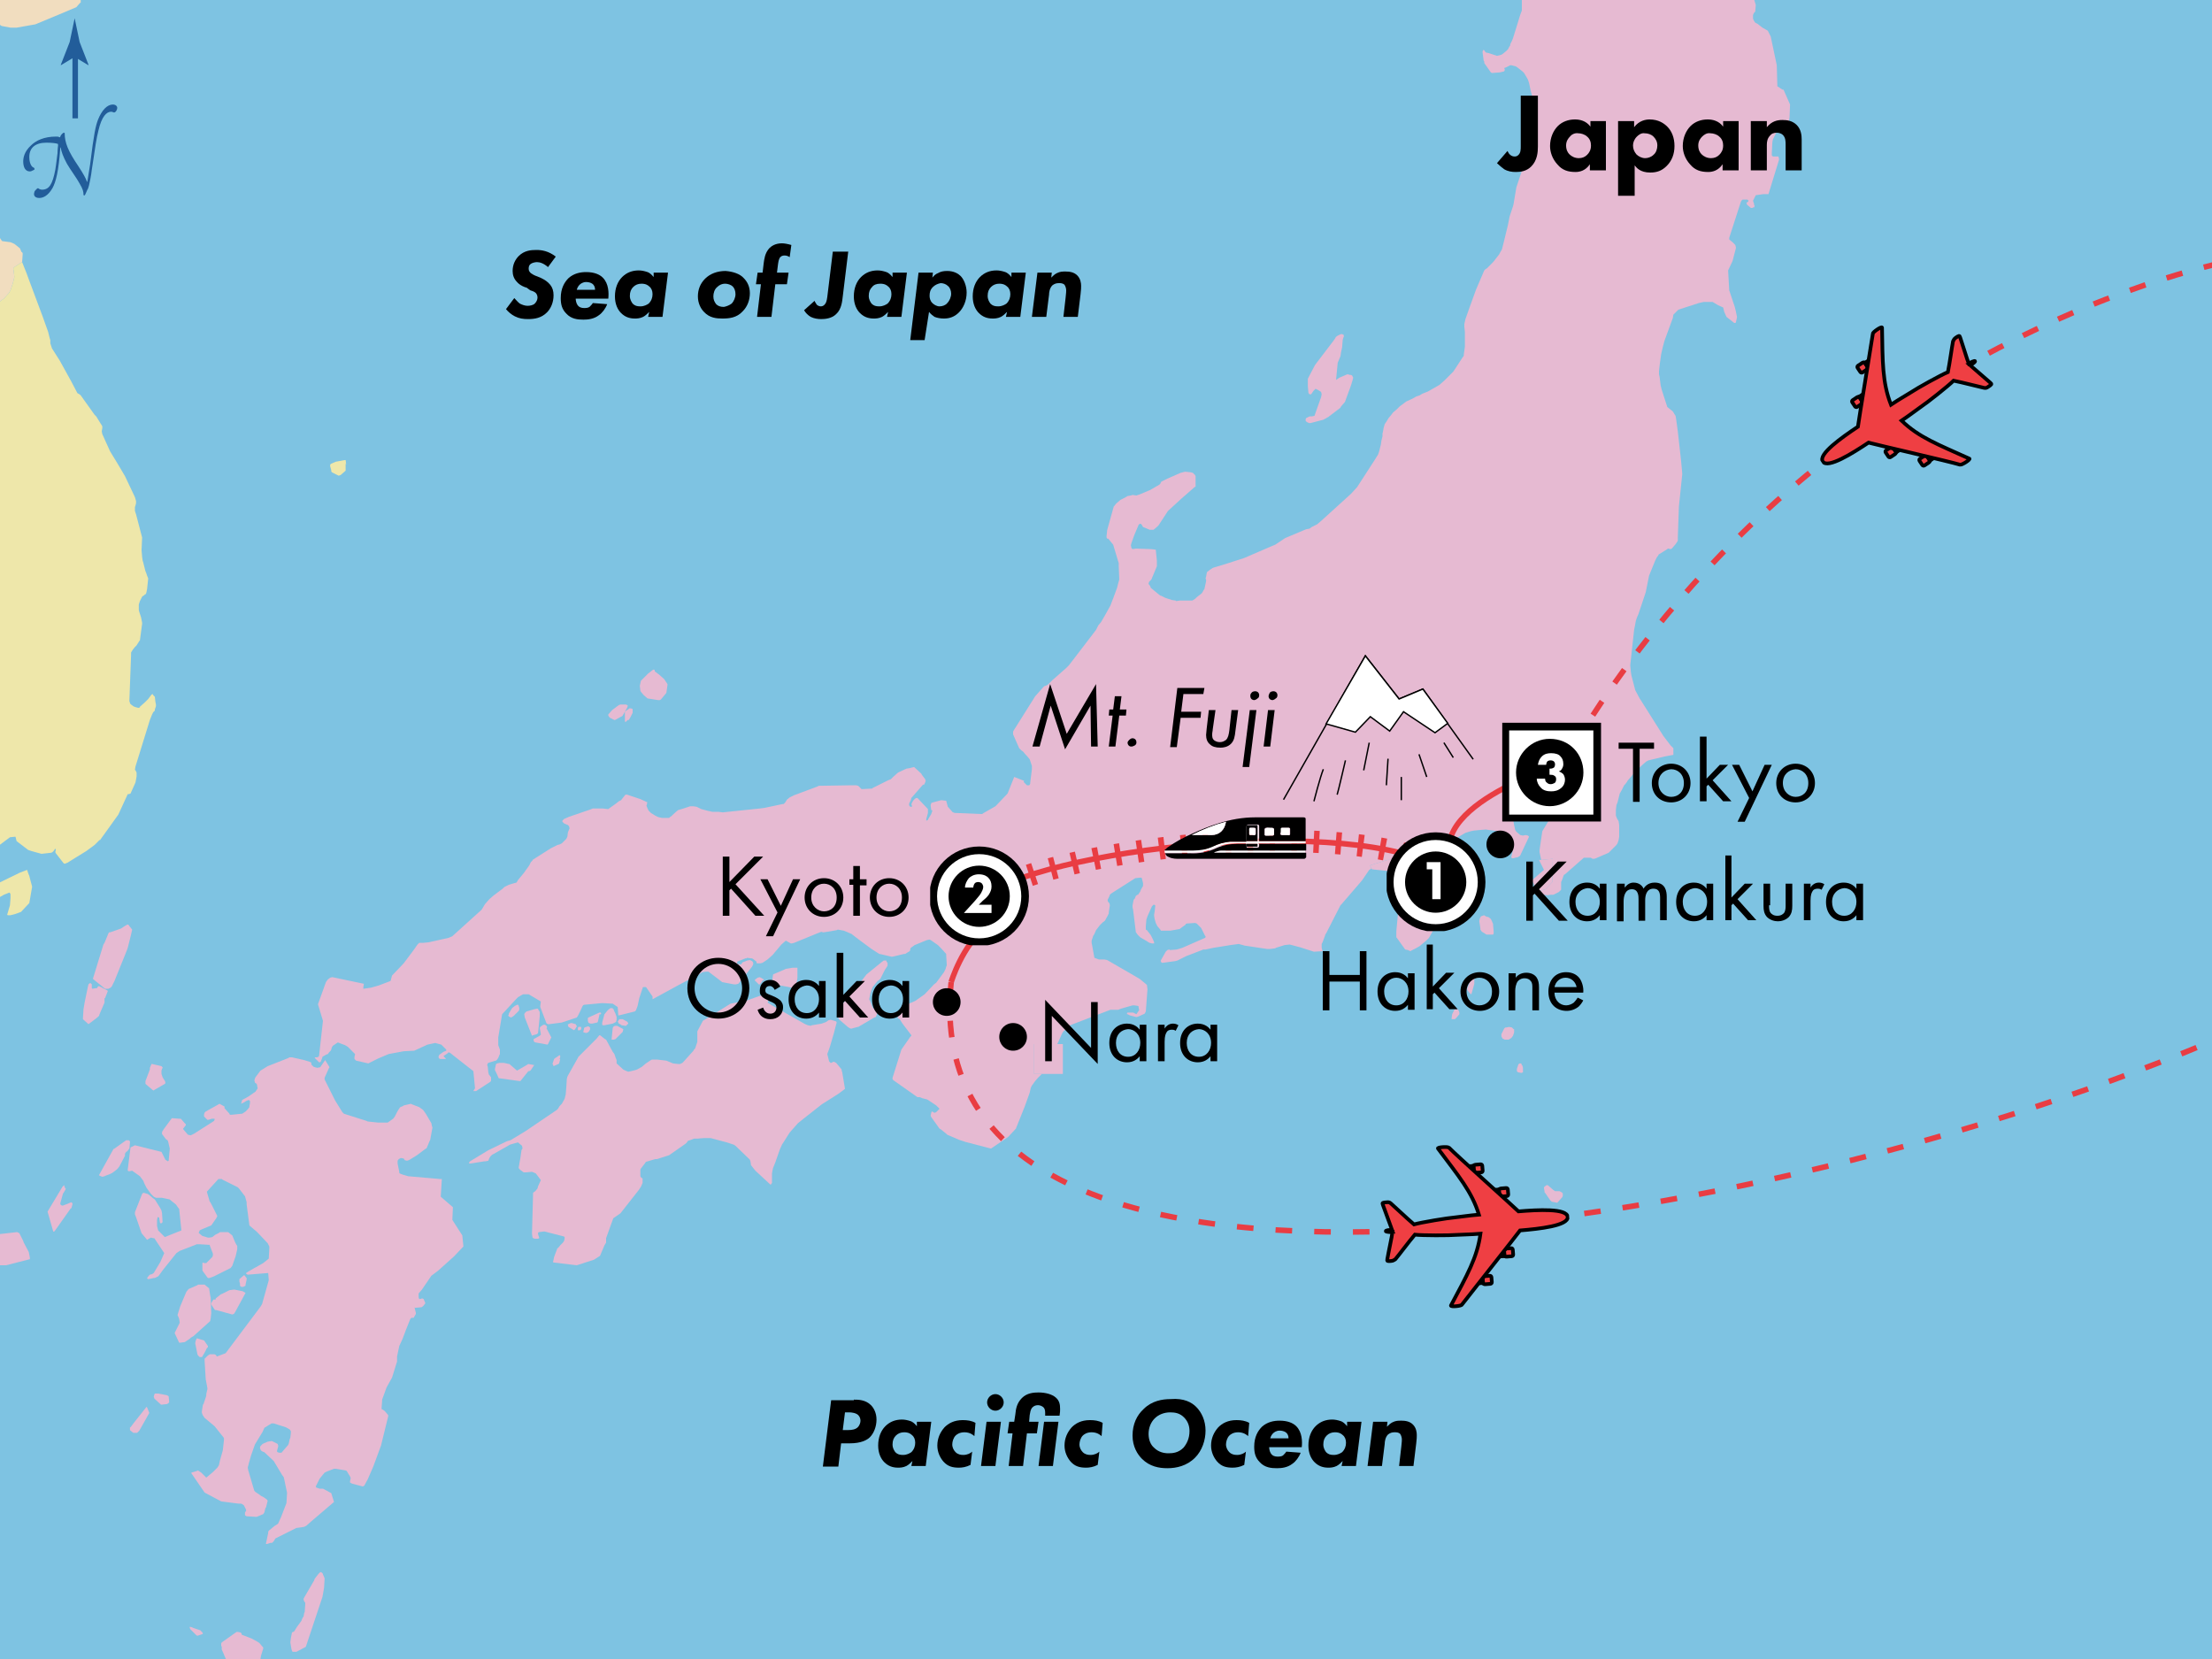<?xml version="1.0" encoding="utf-8"?>
<!-- Generator: Adobe Illustrator 26.0.3, SVG Export Plug-In . SVG Version: 6.00 Build 0)  -->
<svg version="1.1" xmlns="http://www.w3.org/2000/svg" xmlns:xlink="http://www.w3.org/1999/xlink" x="0px" y="0px"
	 viewBox="0 0 400 300" style="enable-background:new 0 0 400 300;" xml:space="preserve">
<rect x="0" y="0" width="400" height="300" fill="#333333" stroke="none"/>
<style type="text/css">
	.st0{fill:#FFFFFF;stroke:#000000;stroke-width:0.5;}
	.st1{fill:#EF3F43;stroke:#000000;stroke-width:0.5;}
	.st2{fill:#7EC3E2;}
	.st3{fill:#E6BAD2;}
	.st4{fill:#F1DDBF;}
	.st5{fill:#EEE7AA;}
	.st6{fill:none;stroke:#E93D43;stroke-dasharray:3,4;}
	.st7{fill:none;stroke:#E93D43;}
	.st8{fill:none;stroke:#E93D43;stroke-width:4;stroke-dasharray:1,3;}
	.st9{fill:none;stroke:#000000;stroke-width:0.25;}
	.st10{fill:#FFFFFF;stroke:#000000;stroke-width:0.25;}
	.st11{fill:#FFFFFF;}
	.st12{fill:#225D9A;}
	.st13{fill:#225D9A;stroke:#225D9A;stroke-width:0.998;}
</style>
<symbol  id="City_-_Capital_00000112612945435271770260000004170650174474132898_" viewBox="-3.2 -3.2 6.5 6.5">
	<rect x="-3" y="-3" class="st0" width="6" height="6"/>
	<path d="M2.1,0c0-1.2-1-2.2-2.2-2.2c-1.2,0-2.2,1-2.2,2.2c0,1.2,1,2.2,2.2,2.2C1.2,2.2,2.1,1.2,2.1,0z"/>
</symbol>
<symbol  id="City_-_Overnight" viewBox="-3.2 -3.2 6.5 6.5">
	<circle class="st0" cx="0" cy="0" r="3"/>
	<path d="M2,0c0-1.1-0.9-2-2-2c-1.1,0-2,0.9-2,2c0,1.1,0.9,2,2,2C1.1,2,2,1.1,2,0z"/>
</symbol>
<symbol  id="Plane" viewBox="-11.1 -12.8 22.3 25.5">
	<path class="st1" d="M-3.4,3.8c0-0.2-0.1-0.3-0.2-0.3l-0.7,0c-0.1,0-0.2,0.1-0.2,0.3l0,0.7c0,0.1,0.1,0.2,0.2,0.2l0.7,0
		c0.1,0,0.2-0.1,0.2-0.2L-3.4,3.8z"/>
	
		<rect x="-4.5" y="2.5" transform="matrix(1.897902e-02 -1 1 1.897902e-02 -6.802 -1.095)" class="st1" width="1.1" height="0.8"/>
	<path class="st1" d="M-6.9,0.6c0-0.2-0.1-0.3-0.2-0.3l-0.7,0c-0.1,0-0.2,0.1-0.2,0.3l0,0.7c0,0.1,0.1,0.2,0.2,0.2l0.7,0
		c0.1,0,0.2-0.1,0.2-0.2L-6.9,0.6z"/>
	
		<rect x="-8" y="-0.7" transform="matrix(1.137024e-02 -1 1 1.137024e-02 -7.078 -7.694)" class="st1" width="1.1" height="0.8"/>
	<path class="st1" d="M3.7,3.8c0-0.2,0.1-0.3,0.2-0.3l0.7,0c0.1,0,0.2,0.1,0.2,0.3l0,0.7c0,0.1-0.1,0.2-0.2,0.2l-0.7,0
		c-0.1,0-0.2-0.1-0.2-0.2L3.7,3.8z"/>
	
		<rect x="3.9" y="2.4" transform="matrix(1 -1.002649e-02 1.002649e-02 1 -2.905194e-02 4.305911e-02)" class="st1" width="0.8" height="1.1"/>
	<path class="st1" d="M7.2,0.6c0-0.2,0.1-0.3,0.2-0.3l0.7,0c0.1,0,0.2,0.1,0.2,0.3l0,0.7c0,0.1-0.1,0.2-0.2,0.2l-0.7,0
		c-0.1,0-0.2-0.1-0.2-0.2L7.2,0.6z"/>
	<polygon class="st1" points="7.4,-0.8 8.1,-0.8 8.1,0.3 7.4,0.3 	"/>
	<path class="st1" d="M0-12.3c0.1,0,0.2,0.6,0.2,0.9c0.5-0.1,2.8-0.8,3.6-1c0.3-0.1,0.3,0,0.3,0.5c0,0.3-0.1,0.4-0.2,0.6
		c-0.5,0.5-2.2,2-3.1,2.9c0.2,1,0.5,4.6,0.5,5.8c0,0.5,0.1,1.7,0.1,3.1c3.2-0.7,5.5-2.3,9.4-4.8c0.2-0.1,0.2,1.4,0,1.5
		c-1.1,1-8.6,8-9.4,8.7c0,2.6-0.1,6.6-1.3,6.6c-1.2,0-1.3-4-1.3-6.6c-0.8-0.7-8.3-7.8-9.4-8.7c-0.2-0.2-0.2-1.7,0-1.5
		c4,2.5,6.2,4.1,9.4,4.8c0-1.4,0.1-2.6,0.1-3.1c0-1.2,0.3-4.8,0.5-5.8c-0.9-0.9-2.7-2.5-3.1-2.9c-0.2-0.2-0.2-0.3-0.2-0.6
		c0-0.5,0-0.6,0.3-0.5c0.8,0.2,3.2,0.9,3.6,1C-0.2-11.8-0.1-12.3,0-12.3z"/>
</symbol>
<g id="Layer_16">
	<polygon class="st2" points="-3,303 -3,-3 403,-3 403,303 -2.6,303 	"/>
</g>
<g id="land">
	<polygon class="st3" points="109.3,185.4 110.8,185.1 111.2,184.9 111.4,184.8 111.5,184.4 111.5,184.2 111.5,183.9 111.3,183.3 
		111,182.7 111,182.5 110.9,182.5 110.8,182.4 110.8,182.3 110.4,182.3 110.1,182.5 109.8,182.8 109.4,183.3 109.3,183.4 
		108.9,184.9 108.9,185.2 108.9,185.3 109,185.4 	"/>
	<polygon class="st3" points="111,185.6 110.9,185.7 110.8,185.9 110.6,187.9 110.6,188 110.8,188 111,188 111.3,187.9 112.4,186.8 
		112.6,186.6 112.7,186.2 112.7,186.1 111.6,185.5 111.2,185.5 	"/>
	<polygon class="st3" points="152.2,193.6 152.2,193.4 151.2,192.2 151,192.1 150.8,192 150.7,192 150.3,192.2 150.2,192.2 
		149.9,191.9 149.9,191.8 149.6,190.6 150,189.5 150.1,189.2 150.8,186.8 151.3,184.9 151.2,184.7 150.2,184.4 149.8,184.5 
		149.4,184.8 148.6,185.1 146.8,185.4 146.6,185.5 146.1,185.4 145.6,185.2 139.6,181.8 138.8,181.3 138.9,181.1 139,180.4 
		139,180.2 139,180 138.7,179.8 138.3,179.8 138.2,179.8 135.1,180.9 132.1,181.5 127.1,184.6 126.1,186.5 126.1,188.2 126.1,188.4 
		125.7,189.6 125.5,189.8 125.4,190 123.6,192 123.4,192.2 123,192.4 122.6,192.4 121.7,192.3 120.5,191.8 118.8,191.6 117.9,191.6 
		117.7,191.7 116.8,192.3 116.2,192.8 116.1,192.9 115.2,193.4 114.9,193.5 114.1,193.7 113.6,193.8 113.1,193.6 112.7,193.4 
		111.6,192.4 111.5,192.3 111.5,191.7 111.3,191.2 111.1,190.6 110.8,190.2 109.6,188 109.4,187.9 108.5,187.2 108.4,187.2 
		108.3,187.3 107.9,187.8 104.6,191.1 104.5,191.3 102.7,194.5 102.6,194.7 102.5,195.1 102.4,196.7 102.3,197.9 102.2,198.3 
		102.1,198.7 101.6,199.6 101.2,200 100.9,200.5 100.8,200.6 100.7,200.7 95.1,204.5 92.3,206.2 91.9,206.3 91.6,206.4 88.3,208 
		85,210 84.9,210.1 84.8,210.3 84.9,210.4 85.1,210.4 87.6,210 87.8,210 88.3,209.9 88.5,209.4 88.7,209.1 89,208.8 89.4,208.6 
		92.2,207 92.5,206.9 93.6,206.6 93.7,206.6 94.4,207.2 94.5,207.7 94.4,207.8 94.3,208 94.1,209.4 93.8,211.1 93.8,211.3 
		93.9,211.3 94,211.5 94.7,212 95.1,212 96.2,211.9 96.9,212.2 97.8,213.4 97.4,214.3 97.3,214.5 97.2,214.9 96.8,215.4 96.5,215.6 
		96.4,215.7 96.2,223.1 96.3,223.8 96.4,223.9 96.7,224 97.1,224 97.3,224 97.5,223.9 97.5,223.8 97.3,223.2 97.3,222.9 97.5,222.8 
		98.3,222.7 98.5,222.7 102,223.6 102.1,223.7 102.1,224 102,224.4 101.8,224.7 101.3,225.2 100.9,225.7 100.8,225.7 100.5,226.5 
		100.2,227.3 100.1,227.8 100,228.2 100.1,228.3 104.3,228.8 107.4,227.8 108.5,227.1 109.3,225.2 109.6,224.7 109.6,224.3 
		109.6,223.9 110.9,220.3 112.2,219.4 115.5,215.2 115.9,214.6 116.2,213.9 116.2,213.5 116.2,213.1 115.9,212.9 115.8,212.7 
		115.8,212.5 115.8,211.5 115.9,211.3 116.6,210.4 116.8,210.1 118.5,209.6 118.8,209.6 121,208.9 124,206.8 124.2,206.6 
		124.4,206.3 125,206.1 125.5,205.9 126.1,205.9 127.3,205.8 127.7,205.8 128.5,205.8 131.5,206.6 132.4,206.9 132.7,207 133,207.2 
		135.6,209.7 135.7,210 135.8,210.6 135.8,210.7 136.6,211.7 139.3,214.2 139.4,214.2 139.6,213.9 139.6,213.5 139.6,213 
		139.6,212.2 139.7,211.6 139.8,211.2 140.2,210.2 140.9,208.2 141,207.9 141.4,207 142.8,204.8 144.3,203.1 145.3,202.3 
		148.6,199.7 151.6,197.8 152.8,196.9 152.3,193.9 	"/>
	<polygon class="st3" points="74.9,236.5 75,236.5 75,236.4 	"/>
	<polygon class="st3" points="81.8,220.6 81.9,218.3 79.7,216.4 79.9,213.2 79.5,213.2 78.4,213.1 73.8,212.7 72.8,212.4 
		72.3,212.2 72.2,212.1 72.2,211.9 71.9,210.4 71.9,210.1 71.9,209.9 72.1,209.6 72.5,209.4 73,209.5 73.2,209.8 73.6,209.9 
		73.9,209.8 74.1,209.7 75.4,208.9 76.6,208 77,207.7 77.1,207.7 77.2,207.5 77.7,206.3 77.8,206.1 78.2,203.9 78.1,203.6 78,203.1 
		77,201.4 76.5,200.7 75.8,200.2 74.5,199.7 74.3,199.6 73,199.9 72.9,200 72.4,200.2 72.3,200.3 72.1,200.6 71.8,201.1 71.6,201.5 
		71.4,201.9 71.1,202.3 70.1,203 68.4,203 66.5,202.8 66.3,202.7 62.2,201.4 62.1,201.3 61.9,201.1 60.6,199 58.7,195.2 58.7,195.1 
		58.7,194.9 59.5,193.1 59.6,193 58.8,191.7 58.1,192.7 57.9,193 57.8,193 57.4,193.1 57,193 56.7,192.9 56.4,192.6 56.3,192.5 
		56.3,192.2 56.2,192.1 56,192 55,191.7 52.8,191.2 52.4,191.2 52.3,191.2 52.2,191.3 48.4,192.8 47.1,193.6 46.2,194.8 46.1,195 
		46,195.4 46.1,195.7 46.1,195.8 46.3,195.9 46.4,196 46.5,196.2 46.5,196.4 46.6,196.8 46.4,197.1 46.2,197.4 44.9,198.3 
		43.8,198.9 43.6,199.6 44.2,199.3 44.5,199.1 45,198.9 45.1,199 45.2,199.1 45.2,199.3 45.2,199.5 45.1,200 45.1,200.2 44.8,200.6 
		44.4,201 43.8,201.4 43.7,201.4 41.7,201.6 41.5,201.5 41.5,201.4 40.6,200.4 40.6,200.1 39.7,199.6 37.2,201 37.1,201.1 37,201.2 
		36.9,201.5 36.9,201.9 37.5,202.5 37.7,202.5 38.3,202.3 38.6,202.3 38.8,202.3 38.8,202.5 38.7,202.7 38.4,202.9 35.1,205 
		34.5,205.3 34,205.2 33.9,205.1 33.3,204.4 33.2,204.3 33.1,204.1 33.2,204 33.5,203.6 33.6,203.5 33.6,203.3 33.4,203.1 
		32.7,202.3 32.4,202.3 31.1,202.2 31,202.3 29.6,204.2 29.3,204.7 29.3,204.9 29.3,205.1 29.4,205.2 30,206 30.3,206.2 30.4,206.4 
		30.7,207.7 30.5,209.9 30.3,210 30.2,209.9 29.9,209.7 29.8,209.5 29.2,208.3 24.4,207.1 23.6,207.5 23.1,211.5 23.1,211.7 
		23.3,211.8 23.4,211.8 23.9,211.7 25.3,212.7 25.9,213.5 26.1,214 26.5,214.8 27.3,215.9 27.8,216.4 28,216.5 28.2,216.6 
		28.3,216.6 29.3,216.6 30.7,216.9 30.8,217 31.8,217.8 32.3,218.5 32.4,218.6 32.8,222.5 29.8,223.7 29.7,223.6 28.6,222.5 
		28.4,221.7 28.4,221 28.4,220.6 28.5,220.1 28.6,220.1 28.8,220.2 28.8,220.3 28.9,220.9 28.9,221 29,221.2 29.2,221.2 29.3,221.1 
		29.4,221 29.3,219.4 29.2,218.9 29,218.5 28,216.9 27.7,216.7 27,216.1 26.7,215.9 26,215.7 25.9,215.7 25.8,215.8 25.7,215.9 
		24.4,219.2 24.4,219.4 24.4,219.6 24.6,220.1 25.6,223 26.6,224.2 27.1,223.9 27.3,223.8 27.7,223.9 27.9,223.9 29.7,226.6 
		29,228.2 27.8,230.2 27.5,230.4 27.1,230.5 26.9,230.7 26.6,231.1 26.7,231.3 26.9,231.3 27.8,231.1 28,231.1 28.6,230.8 
		28.7,230.7 29.5,229.6 31.9,226.6 32.5,226.2 35.6,225 35.7,225 36.1,225 37.7,225.1 37.9,225.1 38,225.4 38.5,226.7 38.5,226.8 
		38.5,227 38.4,227.3 38.2,227.5 38,227.7 37.3,228.4 37,228.4 36.9,228.4 36.7,228.3 36.6,228.4 36.6,228.7 36.6,229.7 36.7,229.9 
		37.5,231 37.6,231.1 37.7,231.1 37.9,231.1 38.7,230.8 41.7,229.3 42,228.9 42.6,227.2 42.7,226.8 42.9,225.9 42.9,225.7 
		42.9,225.3 42.7,225 42.5,224.6 42,223.4 41.5,223 41.4,222.9 41.2,222.8 40.5,222.8 39.8,222.8 39.5,223 38.9,223.3 38.4,223.7 
		37.9,223.8 37.6,223.8 36.6,223.5 36.1,223.1 36,223 35.9,222.9 36,222.8 36.1,222.5 36.5,222.3 37.7,221.8 38.2,221.6 39.1,220.3 
		39.2,220.1 39.3,219.9 38.2,217.7 37.9,217.2 37.4,215.5 39.5,213.2 40.1,213.2 40.2,213.3 43,214.7 43.2,214.9 44.2,216.2 
		44.3,216.3 44.6,217.4 44.6,217.5 44.6,217.6 44.6,217.8 45.1,221.6 46.5,222.8 48.3,224.7 48.4,224.8 48.7,225.4 48.7,225.8 
		48.6,227.6 47.6,228.4 46.2,229.2 46,229.3 44.8,230 44.5,230.2 44.5,230.3 44.6,230.4 44.8,230.5 48.5,230.2 48.6,231.5 
		47.4,235.8 47.1,236.3 40.8,244.7 39.2,245.3 39.1,245.1 39,245 38.8,244.9 37.9,244.9 37.8,245 37.6,245.1 37,245.7 37,245.8 
		37,246.1 37.2,249.4 37.5,251 37.5,251.2 37.3,252.1 37.3,252.4 36.8,253.9 36.7,254 36.5,255.2 36.5,255.5 36.6,255.7 36.6,255.8 
		36.8,256.1 37,256.4 38.8,257.9 40.4,259.9 40.5,260.1 40.5,260.4 40.3,262.2 40.2,262.6 39.8,264 39.6,264.9 39.5,265.1 
		39.3,265.4 38.5,266.2 37.3,267.2 36.4,266.3 35.8,265.9 35.6,266 34.6,266.3 34.6,266.4 37,269.9 40,271.5 43.1,271.9 43.6,271.9 
		43.8,272 44.1,272.2 44.4,272.8 44.5,273 44.5,273.2 44.3,273.5 44.3,273.6 44.3,274 44.6,274.2 44.8,274.2 46.4,274.3 47.6,273.8 
		47.8,273.5 48,272.7 48.1,272.6 48.4,271.4 48.3,271.2 47.9,270.9 47.6,270.7 47.2,270.5 46.8,270.2 46.2,269.8 46,269.6 
		45.9,269.3 44.9,265.9 44.8,265.4 45,264.6 45.4,263.2 46.1,261.2 47.5,258.9 47.8,258.2 48.6,257.7 49.1,257.4 49.5,257.4 
		51.7,258.1 52.4,258.5 52.6,258.8 52.6,259 52.6,259.1 52.5,260 52.4,260.2 52.2,261.1 52.1,261.3 51.5,262 50.9,262.7 50.5,262.7 
		50.2,262.6 50.1,262.5 50.1,262.3 50.3,261.6 50.3,261.4 50.2,261.1 49.8,260.9 49.4,260.7 49.2,260.6 49,260.6 48.4,260.7 
		47.5,261.1 47.1,261.5 47,261.8 47.1,262.1 47.2,262.3 47.5,262.5 47.8,262.6 47.9,262.7 49.5,264.2 51,266.7 51.3,267.1 
		51.4,267.5 51.9,269.9 51.9,270.1 51.8,271.8 50.8,274.4 50.7,274.6 50.3,275.5 50.2,275.6 49.7,275.9 48.6,276.8 48.5,277 
		48.5,277.2 48.1,279.1 48.1,279.2 48.3,279.2 48.9,279 49.2,279 49.5,278.7 49.8,278.2 50.2,278 50.4,277.9 53,276.6 53.6,276.3 
		54.4,276.2 55,276.1 55.4,275.9 56.3,275.1 60.4,271.6 59.9,270 59.7,269.9 58.6,269.3 58.4,269.2 57.8,269.2 57.5,269.1 57.2,269 
		57.1,268.8 57.8,267.4 58.2,266.9 58.7,266.3 58.9,266.2 59.1,266.1 60.4,265.6 60.7,265.6 61.3,265.7 62.5,265.9 62.7,266 
		63.3,267 63.4,267.2 63.4,267.4 63.3,267.8 63.3,268 63.3,268.1 63.5,268.2 63.7,268.3 65.6,268.8 65.8,268.7 65.9,268.6 
		66.5,267.5 67.5,265.2 68.9,261.4 70.2,256.1 70.2,255.9 69.7,255.3 69.6,255.2 69.5,255.1 69.2,254.9 69,254.8 69,254.7 
		69.1,253.3 69.1,253.1 69.9,250.9 70.9,249.1 71.8,246.2 71.8,245.8 71.8,245.3 72.2,243.4 72.8,242.1 73.4,240.5 74.2,238.5 
		74.3,238.4 74.4,238.3 74.8,238.3 75.2,237.6 75.2,237.4 75,236.6 75,236.5 74.9,236.5 75,236.4 75,236.5 76.1,236.4 76.2,236.4 
		76.5,236.2 76.9,235.7 76.9,235.6 76.6,234.9 76.4,234.8 76.3,234.8 76,234.9 75.8,234.9 75.7,234.6 75.7,234.1 75.7,233.9 
		76.3,233.2 78,230.7 79.2,229.8 82.1,227.2 83.8,225.4 83.6,223.4 	"/>
	<polygon class="st3" points="137.2,178 137.4,178 137.8,177.5 137.8,177.4 137.9,177.3 138.1,177.3 138.1,177.1 137.4,176.7 
		137,176.8 136.6,177.1 136.5,177.2 136.5,177.3 136.6,177.4 	"/>
	<polygon class="st3" points="277.4,160 277.4,160.1 277.5,160.3 277.6,160.4 277.4,159.9 	"/>
	<polygon class="st3" points="254.7,157.5 254.7,157.5 254.7,157.5 	"/>
	<polygon class="st3" points="275,-1.1 275.2,-0.1 275.2,0.2 275.2,1.9 274.9,2.7 274.1,5.3 273.6,6.9 273.4,7.4 273.1,8 273.1,8.2 
		272.9,8.5 272.7,8.9 272.4,9.2 271.8,9.7 271.5,9.9 270.7,10.1 269.2,9.6 268.7,9.5 268.6,9.4 268.4,9.1 268.3,9 268.2,9.1 
		268.1,9.3 268.1,9.5 268.3,11 268.4,11.1 268.4,11.4 269.6,13.1 269.8,13.2 271.1,13.1 271.2,13.1 272,12.9 272.1,12.7 272.1,12.5 
		272,12.3 272.3,12.2 272.9,11.9 273.1,11.8 273.3,11.8 273.7,11.9 274.1,12 274.4,12.2 275.3,12.9 275.6,13.2 275.9,13.7 
		276.3,14.4 276.4,14.7 276.5,15 276.8,16.4 276.9,16.8 277,17.1 277.1,17.8 277.2,18.6 277.4,20 277.4,20.9 277.3,22.8 277.2,24.5 
		276.9,25.8 276.6,27.1 276.4,27.9 276.2,28.5 276.2,28.5 276,28.9 275.9,29.3 275.6,29.7 274.2,33.9 273.7,36.9 273.6,37.3 
		273.5,37.6 273,39.1 272.7,40.6 272,43.5 271.6,45.1 271.3,45.6 271.1,46 270,47.4 269,48.4 268.9,48.5 268.6,48.7 268.5,48.8 
		268.4,48.9 266.9,52.4 265.6,56 265,57.7 264.8,58.6 264.8,59.1 264.9,60 264.9,62.7 264.7,64.1 264.7,64.3 264.6,64.5 264.5,64.6 
		263.2,66.6 262.8,67.2 261.2,68.8 260.3,69.6 258.2,70.8 257.2,71.2 256.7,71.5 256.1,71.7 255.4,72.1 254.3,72.6 253.1,73.5 
		252.6,74 251.9,74.6 251.6,75 251.1,75.6 250.8,76.1 250.4,76.7 250.2,77.4 250.1,78 250,78.4 250,78.9 249.8,79.7 249.7,80.4 
		249.4,81.6 249.2,82.2 249,82.5 248.7,83 245.4,88.1 244.3,89.3 238.9,94.2 238.2,94.8 237.2,95.3 236.8,95.6 236.2,95.7 
		232.4,97.3 230.6,98.5 230.1,98.7 225,100.9 221.9,101.9 220.6,102.3 219.6,102.6 219.3,102.7 218.7,103.1 218.6,103.2 
		218.3,103.4 218.2,103.7 218.1,104.3 218,104.6 218.1,104.8 218.1,105.1 217.8,106.5 217.6,106.8 217.5,107 217.3,107.3 216.4,108 
		216.1,108.3 215.6,108.6 215.3,108.6 213.3,108.6 212.7,108.7 212.6,108.6 211.9,108.5 210.7,108.1 210.3,107.9 209.9,107.7 
		209.8,107.7 208.1,106.3 208,106 207.7,105.6 207.7,105.5 207.8,105.2 208.2,104.8 209.2,102.4 209.2,101.4 209,99.4 208.2,99.3 
		205.4,99.2 204.8,99.3 204.7,99.2 204.6,99.1 204.5,98.6 204.6,98.2 205.1,96.8 205.9,94.9 206,94.8 206.2,94.7 206.2,94.7 
		206.4,94.8 206.7,95.3 207.9,95.8 208.2,95.8 208.4,95.8 208.6,95.8 209.3,95.2 209.4,95.1 209.5,95 211.2,92.4 213.6,90.2 
		216,88.1 216.2,88 216.2,87.9 216.2,87.7 216.2,87.6 216.2,86.1 216.1,85.9 215.8,85.6 215.7,85.5 215.3,85.4 214.3,85.3 
		213.9,85.4 213.5,85.5 211,86.6 210.6,86.8 210,87.1 209.9,87.3 209.8,87.5 209.7,87.6 209.4,87.8 209.2,87.9 208,88.6 206.1,89.4 
		205.5,89.6 204.8,89.5 204.5,89.6 203.9,89.7 203.4,90 202.6,90.4 201.8,91.1 201.5,91.5 201.4,91.6 200.2,95.9 200.2,96 
		200.1,96.9 200.1,97.2 200.2,97.4 200.4,97.4 201.3,98.5 202.2,101.5 202.3,101.8 202.3,102.3 202.4,104.8 202.2,105.5 202,106.3 
		201.3,108.2 201.1,108.7 200.8,109.5 199.8,111.3 199.1,112.5 198.6,113.1 198.2,113.9 196.9,115.6 193.3,120.3 192.8,120.8 
		190.3,123 189.6,123.7 189.5,123.8 189.1,124 188.8,124.1 187.2,125.9 183.3,132.1 183.2,132.3 183.2,132.6 183.2,132.8 
		184.3,135.3 184.4,135.4 184.5,135.5 184.7,135.7 185,135.9 185.5,136.5 185.7,136.7 186.2,137.3 186.4,137.9 186.6,138.5 
		186.6,139.1 186.3,141.5 186.3,141.7 186.2,141.9 186.1,142 185.9,142 185.7,142 185.1,141.4 185.2,141.2 183.4,140.5 182.2,143.5 
		180.2,145.6 180,145.8 177.9,147 177.6,147.2 177.4,147.2 172.6,147 172.4,146.9 172.3,146.9 171.5,146 171.4,145.9 171.1,144.8 
		170.2,144.7 168.7,145.1 168.4,145.2 168.4,145.3 168.3,145.5 168.3,145.8 168.4,146.5 168.5,146.5 168.6,146.6 168.4,147.2 
		167.8,148.2 167.8,148.3 167.5,148.4 167.5,148.3 167.5,148.1 167.7,147.4 167.8,147 167.8,146.6 167.8,146.3 165.9,144.3 
		165.7,144.3 165.5,144.4 165.2,144.7 165,145 164.9,145.2 164.8,145.5 164.9,145.6 164.9,145.9 164.8,145.9 164.7,145.9 
		164.5,145.8 164.4,145.6 164.4,145.3 164.6,144.9 164.7,144.7 164.8,144.3 166.9,141.9 167.1,141.9 167.3,141.5 167.4,141.1 
		167.3,141 167.3,140.9 166.7,140.1 166.6,139.9 165.3,138.7 164.9,138.8 164.5,138.9 163.9,139 162.4,139.7 161.5,140.5 
		161.2,140.8 161.1,140.9 160.6,141.1 157.8,142.5 157.7,142.6 155.8,142.7 155.7,142.6 155.6,142.5 155.3,142.2 155.2,142.1 
		154.8,142 154.2,142 148,142.1 147.9,142.2 143.6,143.8 142.8,144.2 142.3,144.6 142,145.1 141.8,145.3 141.7,145.4 141.5,145.4 
		138.2,146.1 137.4,146.2 130.7,146.9 129.9,146.8 128.8,146.8 127.9,146.6 126.8,146.3 126,145.9 125.4,145.8 124.8,145.8 
		124.2,146 123.6,146.2 122.6,146.5 121.8,147.2 121.5,147.5 121.1,147.8 121,147.9 120.7,147.9 119.7,147.9 119.2,147.8 
		118.9,147.7 118.5,147.5 117.7,147 117.4,146.7 117.3,146.6 117.1,146.2 116.9,145.7 117,145.4 117,145.2 117.1,145.1 115.8,144.5 
		113.4,143.7 113.2,143.7 113.1,143.7 112.7,144.2 112.3,144.7 111.9,144.9 111.4,145.3 110,146.3 109.9,146.3 109,146.2 
		107.6,146.2 107.2,146.2 106.7,146.4 102.9,147.7 102,148.1 101.8,148.3 101.7,148.4 101.7,148.6 101.8,148.7 102,148.9 
		102.7,149.2 102.9,149.4 103,149.8 102.9,150 102.7,150.5 102.6,151.3 102.4,151.7 102.2,151.9 101.8,152.3 101.6,152.5 
		101.2,152.7 100.8,152.8 100.4,153 99.6,153.4 96.3,155.5 96.3,155.6 96,155.9 95.7,156.5 94.7,157.9 93.7,159.1 93.4,159.6 
		93,159.7 92,160 91.2,160.4 90.9,160.7 89.3,161.9 88.6,162.5 88.4,162.7 87.7,163.5 87.1,164.5 81.9,169.2 81.8,169.3 81.1,169.6 
		79.3,170 77.5,170.4 76.5,170.5 76.3,170.5 75.8,170.5 75.5,170.8 74.8,171.8 73,174.2 70.9,176.4 70.7,177.1 70.7,177.2 
		70.6,177.4 68.5,178.2 67.1,178.6 65.7,178.8 65.7,178.5 65.8,177.9 60.1,176.7 59.7,176.8 59.3,177.1 59,177.5 58.9,177.7 
		57.5,181.6 58.4,184.6 57.7,190.9 57.6,191.1 57.3,191.2 56.9,191.2 57,191.4 57.4,191.8 57.6,192 57.7,192.1 57.8,192.1 58,192 
		58.3,191.2 58.3,191.1 59,190.7 59.3,190.6 59.5,190.3 59.8,190 59.9,189.8 60,189.4 60.2,189.1 60.8,188.7 61.1,188.5 61.6,188.7 
		62.4,189 62.9,189.3 64.1,190.5 64.2,190.6 64.2,190.7 64.1,191.1 64.1,191.5 64.3,191.7 64.4,191.8 66.6,192.3 68.2,191.5 
		68.4,191.4 70.3,190.6 73,190.1 74.9,190 77.3,188.9 78.7,188.6 79.8,188.9 80.6,189.7 80.7,189.8 80.7,190 80.2,190.2 79.5,190.7 
		79.4,190.8 79.3,191.1 79.3,191.2 79.4,191.4 79.6,191.5 80,191.5 80.6,191.5 80.6,191.4 80.3,191.1 80.2,191 80.3,190.9 
		80.9,190.5 81,190.4 81.1,190.3 81.2,190.3 81.4,190.4 85.6,193.7 85.9,196.8 85.7,197.1 85.6,197.3 86.1,197.3 86.4,197.1 
		88.4,195.8 88.7,195.6 88.8,195.4 88.8,195.2 88.8,195.1 88.8,194.8 88.4,194.3 88.3,193.9 88.2,192.9 88.1,192.6 88.2,192.3 
		88.3,192.2 89.6,191.8 89.7,191.8 89.9,191.6 90.1,191.3 90.3,190.8 90.4,190.6 90.4,189.8 90.1,189 90.1,188.8 90.1,187.6 
		90.8,183.4 90.9,183.3 93.3,180.7 93.7,180.3 93.9,180.2 94.2,180 94.6,179.8 95.3,179.8 95.4,179.8 95.6,179.8 97.8,181.1 
		97.7,181.9 97.7,182.1 98.8,185 98.9,185.1 99.1,185.2 99.3,185.2 100.9,185 101.6,184.9 102.5,184.6 104.3,184 104.5,183.7 
		105,182.7 105.3,182 105.4,181.9 105.4,181.8 105.6,181.7 108.8,181.4 109.1,181.4 110.8,181.5 111.7,182.1 111.8,183.5 
		111.8,183.6 112,183.6 114.8,182.9 115,182.7 115.3,181.9 115.6,180.5 116.1,179 116.1,178.9 116.2,178.8 116.2,178.6 116.3,178.5 
		116.6,178.5 116.8,178.5 116.9,178.6 118,180.2 118,180.3 118,180.6 118,180.7 122.4,178.3 126.7,176 127,175.8 127.7,175.7 
		127.9,175.7 128.1,175.7 129.3,176.6 130.6,177.6 132.7,178 133.1,178 133.5,177.9 133.6,177.8 136,174.8 136.2,174.4 136.2,174.1 
		136.1,173.9 136,173.8 135.6,173.6 135.1,173.7 134.6,173.9 134.3,174 134,174.4 133.3,174.3 133.3,174.1 133.3,173.9 134.8,173.3 
		135,173.3 135.1,173.2 135.8,173.3 136,173.3 136.3,173.5 136.8,173.9 136.8,174.1 136.9,174.2 137.5,174.2 137.9,174.1 
		138.5,173.7 138.8,173.5 139.7,172.7 141.3,170.8 142.1,170.1 143,170.6 143.2,170.6 143.6,170.5 147.5,168.9 148.5,168.5 
		148.9,168.6 150.2,168.4 151.3,168.2 151.5,168.1 152.6,168.3 153.1,168.5 154,168.9 155.3,169.9 157.6,171.6 159,172.5 
		159.5,172.6 161.2,173 161.4,173 163.5,172.5 163.7,172.5 164,172.3 164.5,172 164.6,171.8 164.6,171.7 164.6,171.6 164.7,171.4 
		165.4,170.9 167.6,170 168.1,169.9 168.3,170 169.6,170.9 170.2,171.5 171.1,172.5 171.1,172.6 171.1,172.7 171.2,174.4 
		171.2,174.6 171.1,174.8 171,175.2 170.7,175.8 169.3,177.7 168.9,178 167.2,179.8 165.5,181 163.4,181.9 163.1,182 162.3,184.1 
		162.7,184.3 163.2,185.1 164.8,187.2 164.8,187.3 164.6,187.5 163,189.8 161.4,194.9 161.4,195.1 161.5,195.3 165.9,198.4 
		166.1,198.4 166.3,198.4 166.8,198.6 167.6,198.8 167.8,198.9 169.3,199.9 169.8,200.4 169.9,200.5 169.8,200.6 169.3,201.1 
		169.1,201.2 168.9,201.2 168.6,201 168.5,201 168.4,201.2 168.3,201.7 168.3,201.8 168.4,202 169.9,204.1 170.1,204.2 171.1,205 
		171.3,205.2 173.4,206.1 174.6,206.5 179.2,207.7 182.3,205.6 183.7,204.1 185.3,200.1 186.2,197.6 186.4,196.7 186.6,196.3 
		186.9,195.9 187.1,195.6 187.7,194.9 188.4,194.2 187,194.2 187,188.8 191.2,188.8 192.1,186.8 192.3,186.5 192.8,186.1 
		193.3,185.6 193.5,185.4 200.8,182.6 202.2,182.6 202.7,182.4 204.8,181.8 205.1,181.8 205.8,181.9 205.9,182 205.9,182.2 
		206,182.7 205.9,182.8 205.5,183.4 204.9,183.1 204.1,183.1 203.9,183.1 203.8,183.2 203.8,183.4 203.9,183.4 204.3,183.6 
		205.4,183.9 205.6,183.9 205.9,183.8 207,183.3 207.1,183.1 207.2,182.9 207.5,178.9 207.4,178.1 206.2,177.1 205.9,176.9 
		200.2,173.6 199.7,173.5 199.1,173.5 198.9,173.5 198.7,173.5 197.9,173.2 197.5,171 197.4,170.5 197.4,170.3 197.4,170.1 
		197.7,169.2 197.9,168.9 198.2,168.2 198.9,167.3 199.3,166.9 199.4,166.8 199.8,166.5 200.3,165.6 200.5,165.2 200.5,165 
		200.7,163.7 200.6,163.3 200.5,163.2 200.4,163.1 200.3,162.9 200.3,162.7 200.6,162.1 200.7,161.8 200.9,161.6 205.3,158.8 
		206.3,158.7 206.5,158.8 206.5,158.9 206.7,159.7 206.7,160.2 206.3,160.9 206.2,161.2 205.8,161.8 205.7,161.8 205.4,162 
		205.2,162.5 205,162.7 204.9,163.2 204.8,163.7 204.8,164.1 204.9,164.5 205.4,168.6 205.5,168.7 205.7,169 206.2,169.5 
		207.4,170.2 207.7,170.4 207.9,170.5 208.3,170.6 208.5,170.6 208.7,170.6 208.7,170.4 208.5,169.9 208.2,169.3 208.1,169.1 
		207.4,168.2 207.2,168.1 207.2,167.9 207.2,167.5 207.3,166.3 207.5,165.7 208.3,163.9 208.6,163.6 208.7,163.6 208.9,163.7 
		208.9,163.9 208.8,164.8 208.7,165.4 208.7,165.6 208.8,166.2 209,166.9 209.3,167.5 209.4,167.6 209.9,168.2 209.9,168.3 
		210.3,168.3 211.5,168.3 211.6,168.3 213.3,168 214.4,167.2 214.4,167.1 214.6,167 216.1,166.9 216.4,167 217.2,167.8 217.9,169.2 
		218,169.3 218,169.5 217.9,169.6 213.8,171.4 212.8,171.7 211.6,171.8 211.4,171.7 211.1,171.8 210.8,172.1 209.9,173.7 
		209.9,173.8 210,174 210.1,174.1 210.3,174.1 212.5,173.8 212.9,173.7 213.7,173.3 214.5,172.9 217.1,171.9 217.6,171.7 218,171.7 
		219.4,171.4 222.5,170.9 224,170.7 225.1,171 229.1,171.6 229.7,171.6 230.5,171.5 230.6,171.5 230.7,171.4 232.3,170.9 
		233.2,170.8 233.6,170.9 235.1,171.3 237.6,172.1 239.2,172 239.1,171.8 239,171.4 239,170.7 239.2,170.3 239.6,169.2 239.7,168.9 
		239.8,168.8 242.4,163.7 242.6,163.5 246.3,159.2 247.6,157.3 247.8,157.2 247.9,157.1 248,157 247.7,156.5 250.9,155.5 
		253.2,155.5 255.7,156.3 257.6,158 256.6,159.5 254.8,160.3 253.5,161.1 252.7,161 252.7,161.2 252.5,164.1 252.6,164.4 
		252.8,165.2 252.5,168.4 252.5,169.3 252.5,169.5 252.6,169.6 254.1,171.7 254.6,171.8 254.8,171.9 255.1,172 255.2,171.9 
		256,171.5 256.7,171.1 257.9,170.1 258.4,169.6 262,163.2 262.1,162.8 262.2,161.9 262.2,161.8 262.1,161.3 261.6,160.6 
		261.2,160.5 261.1,160.4 260.8,160 260.6,159.8 260.6,159.6 260.3,159.2 260,156.2 260.7,154.7 262,152.8 262.1,152.8 262.3,152.4 
		262.4,152.2 262.8,151.9 263.8,151.3 265,150.6 266,150.3 266.5,150.2 267.5,150.1 268.7,150 269.3,150.1 271.7,150.4 271.8,150.5 
		272,150.6 272,150.8 273,152.1 273.1,152.3 273.5,153.7 273.5,154.1 273.3,154.9 273.3,155.1 273.5,155.2 273.7,155.2 274,155.1 
		274.5,155 274.8,154.8 274.9,154.7 276.5,151.3 276.4,151.2 276.3,151.1 275.9,151 275.4,151.1 274.9,151 274.2,150.4 274,150.1 
		273.8,149.2 273.5,147.4 273.6,145.3 273.7,145.1 274.4,144.7 275,144.7 275.6,144.5 276,144.3 276.5,144.1 276.8,143.7 277,143.3 
		276.9,143 276.8,142.9 276.7,142.7 277.2,140.4 280.2,139 280.5,138.9 281.2,138.7 281.9,138.8 282.9,139.1 283.1,139.2 
		283.7,139.6 283.9,140 284.8,141.3 284.9,141.7 284.9,141.9 284.8,142.2 284.7,142.3 283.3,143.8 282.2,145.1 280,148.5 
		278.9,150.3 278.4,153.7 278.4,154.1 278.7,155.5 280.8,155.3 280.7,159.5 279.5,160.8 278.4,161.1 279.1,161.8 279.2,161.8 
		279.8,161.9 280.4,161.8 280.9,161.8 281.7,161.4 281.9,161.3 282.1,161.1 282.3,160.9 282.3,160.7 282.3,159.5 282.4,159.3 
		282.8,158.2 283,158.1 286.3,155.2 286.4,155.1 287.5,155.1 287.7,155.1 287.8,155.2 288,155.3 288.3,155.3 288.6,155.2 
		290.9,154.2 291,154.1 292.3,152.8 292.5,152.5 292.7,151.9 292.8,151.3 292.8,151 292.8,149.2 292.7,148.5 292.4,148 292.2,147.5 
		292.2,147.3 292.2,146.7 292.2,146.5 292.3,145.6 292.5,145.1 292.9,143.5 293.3,142.8 293.7,142 293.9,141.8 294.2,141.4 
		294.3,141.2 294.9,140.5 295.4,139.9 296.4,138.9 296.9,138.4 297.7,137.7 298.1,137.5 298.5,137.4 301,136.8 302.6,136.5 
		302.6,135.3 302.3,135 302.1,134.8 300.8,133.1 296.7,126.6 296.5,126.3 295.7,124.8 295.6,124.4 295,122.1 294.9,121.4 
		294.8,120.3 295.5,113.9 295.7,112.9 295.8,112.3 296,111.7 296.3,111 297.6,107.1 298.2,104.1 299.3,101.4 299.6,100.8 
		299.9,100.4 299.9,100.3 301.5,99.3 301.6,99.2 301.7,99.2 302.1,99.3 302.3,99.2 302.4,99.1 303,98.4 303.2,98.1 303.4,97.8 
		303.4,97.6 303.4,97.2 303.6,91.6 304.2,85.8 304.2,85.6 304,83.4 303.4,78 303.1,75.8 303,75.2 302.8,74.9 302.5,74.4 302,74 
		301.5,73.6 300.5,70.5 300.3,69.7 300.2,68.9 300.1,68.1 300,67.7 300,67.1 300.1,66.2 300.2,65.4 300.4,64 300.7,62.7 301,61.6 
		302.5,57.5 302.6,56.9 303.2,56.3 303.3,56.2 303.5,56 307.2,54.8 308.1,54.6 308.5,54.6 309.7,54.6 310.7,55.2 311.6,55.6 
		311.8,56.4 312.2,57.3 313.6,58.4 313.8,58.4 313.9,58.3 314.1,57.4 314.1,57.3 313.9,56.3 313.7,55.5 312.7,52.5 312.5,48.9 
		313.3,47.2 313.9,44.9 313.9,44.7 313.8,44.3 313.3,43.8 312.7,43.3 312.7,43.1 312.7,43 314.8,36.5 314.9,36.3 315,36.2 
		315.1,36.1 316,36.1 316.1,36.2 316.2,36.3 316.1,36.5 315.9,36.6 315.8,36.7 315.9,36.9 315.9,37 316.5,37.5 316.6,37.6 
		316.9,37.6 317,37.5 317.2,37.5 317.3,37.2 317.2,37.1 317.2,36.9 317,36.3 317.5,35.3 318.9,35.1 319.7,35.1 319.8,35.1 
		321.7,28.9 321.7,28.7 321.6,28.3 321.4,28.3 321,28.3 320.6,28.3 320.5,28.2 320.4,28.1 320.4,27.6 320.5,25.7 320.6,25.2 
		321.2,24 322,23 322.1,22.9 322.3,22.9 322.4,23.1 322.4,23.1 323.2,23 323.3,22.9 323.6,21.3 323.7,18.9 322.6,16.4 322.5,16.2 
		322.4,16.2 322.3,16.2 321.4,15.6 321.3,11.8 320.2,6.6 319.8,5.8 319.7,5.6 319.6,5.5 318.7,5 317.8,4.3 317.4,4.1 317.2,3.8 
		317,3.4 317,3.1 317,2.9 317,2.7 317.1,2.5 317.2,2.3 317.4,2.1 317.5,0.9 316.9,-1.1 316.3,-2.3 315.9,-3 274.3,-3 274.9,-1.5 	
		"/>
	<polygon class="st3" points="282.2,215.5 282,215.4 281.4,215.4 281.2,215.4 280.9,215.2 280.1,214.5 280,214.4 279.8,214.3 
		279.7,214.3 279.4,214.5 279.2,214.7 279.2,214.8 279.2,214.9 279.3,215.4 279.3,215.6 279.4,215.7 280.3,217 280.6,217.3 
		281.6,217.5 282.5,216.5 282.6,216.3 282.6,216.1 282.6,215.9 282.6,215.8 282.4,215.6 	"/>
	<polygon class="st3" points="110.3,129.8 110.9,130.1 111.1,130.2 111.2,130.2 112.5,129.5 112.6,129.4 113.4,128 113.5,127.7 
		113.5,127.6 113.5,127.5 113.4,127.5 113.2,127.4 112.2,127.4 111.9,127.5 110.7,128.4 110,129.2 110,129.3 110,129.4 110.2,129.7 
			"/>
	<polygon class="st3" points="47.4,297.7 46.9,297.1 46.6,296.9 45.5,296.3 43.7,295.6 43.7,295.5 43.7,295.4 43.5,295.2 43,295.1 
		42.8,295.1 42.5,295.3 40.1,297 40,297.2 40,297.6 40.1,297.8 40.1,298.3 40.2,298.5 41.4,301.3 41.7,301.5 42.6,301.7 43.4,301.9 
		44.4,302 45.4,301.8 45.5,301.7 45.7,301.6 46.8,300.6 46.9,300.5 47.1,300 47.2,299.4 47.6,298.1 47.6,297.9 47.5,297.8 	"/>
	<polygon class="st3" points="58.4,284.6 58.1,284.3 57.9,284.3 57.8,284.4 57.6,284.6 56.9,285.5 56.8,285.8 55,288.9 54.9,289.1 
		54.9,289.3 55,289.5 55,289.6 55.2,289.8 55.2,290 55.2,290.1 55.1,291.5 55,291.7 54.9,292.3 54.7,292.6 54.5,293.1 53.7,294.2 
		53.2,295 53,295.1 52.8,295.2 52.6,296.2 52.5,297 52.7,298.2 52.8,298.5 52.9,298.7 53.4,298.7 53.6,298.7 55.3,297.8 57.9,290 
		58.3,288.8 58.4,288.3 58.6,287.1 58.7,285.5 58.7,285.4 58.4,284.7 	"/>
	<polygon class="st3" points="36.2,294.8 35,294.4 34.8,294.3 34.5,294.2 34.3,294.2 34.3,294.3 34.4,294.6 35.4,295.6 35.5,295.7 
		35.7,295.8 36.6,295.5 36.7,295.4 36.6,295.2 	"/>
	<polygon class="st3" points="30.5,252.5 30.2,252.3 28.6,252 28,252 27.9,252.2 27.8,252.6 27.9,252.8 27.9,252.9 29,253.9 
		29.1,254 29.3,254 30.2,253.9 30.5,253.7 30.6,253.5 30.5,252.6 	"/>
	<polygon class="st3" points="26.5,254.4 24.2,257.3 23.6,258.1 23.5,258.1 23.5,258.2 23.5,258.2 23.5,258.5 23.5,258.6 
		23.6,258.7 24.1,259.1 24.7,259.1 24.8,259.1 25.2,258.7 27,255.5 26.6,254.5 	"/>
	<polygon class="st3" points="34.5,241.9 35,241.6 38,238.9 38.1,238.4 38.2,237.5 38.2,237.4 38.1,234.7 38,234.2 37.8,232.9 
		37.7,232.9 37.6,232.8 37,232.3 37,232.3 36.1,232.3 35.8,232.3 35.7,232.4 34.1,233.1 33.7,233.6 32.6,236.2 32.1,237.8 32.2,238 
		32.4,238.5 32.5,239.2 31.8,240.6 31.6,241 31.6,241.1 32.3,242.6 32.4,242.8 32.5,242.8 32.6,242.8 33.4,242.7 34.3,242.1 	"/>
	<polygon class="st3" points="43.5,232.6 43.6,232.7 44,232.7 44.4,232.5 44.4,232.3 44.6,231.4 44.6,231.2 44.6,231.1 44.5,231 
		44.2,230.6 44.1,230.6 44,230.7 43.3,231.3 43.3,231.8 43.4,232.1 43.4,232.5 	"/>
	<polygon class="st3" points="4.3,224.7 4.2,224.4 3.5,223 3.1,222.8 -0.4,223.2 -0.7,223.3 -0.8,223.9 -0.9,225.3 -0.7,225.8 
		-1.1,226.3 -1.6,226.6 -1.7,226.7 -1.8,226.9 -2.2,228 -1.9,228.2 -0.9,228.8 -0.8,228.8 1.1,228.8 5.4,227.7 5.4,227.5 5.4,227.4 
		5.2,226.4 	"/>
	<polygon class="st3" points="12.4,217.6 12.2,217.7 11.9,217.8 11.4,218 11.2,218 11,217.9 10.9,217.7 10.9,217.6 11.4,215.8 
		11.5,215.7 11.9,215 11.7,214.7 11.6,214.3 11.3,214.6 8.6,219.1 9.6,222.6 9.6,222.7 9.8,222.7 9.9,222.6 12.8,218.5 12.9,218.5 
		13.1,217.8 13.1,217.6 12.9,217.4 	"/>
	<polygon class="st3" points="275.2,192.6 275.1,192.5 275.2,192.5 275.2,192.4 275.1,192.4 275,192.3 274.8,192.3 274.7,192.4 
		274.6,192.4 274.4,193 274.3,193.3 274.3,193.5 274.3,193.7 274.4,193.8 274.5,193.9 275,194 275.2,194 275.4,193.9 275.4,193.5 
		275.4,193.1 275.3,192.7 	"/>
	<polygon class="st3" points="23.4,207.7 23.5,206.6 23.5,206.4 23.4,206.3 23.3,206.2 22.8,206.2 20.7,207.7 20.5,207.8 20.4,208 
		17.9,212.5 18,212.6 18.5,212.8 18.9,212.7 19.1,212.6 19.9,212.3 20.3,212.1 21.1,211.5 21.3,211.3 21.6,210.9 22.6,209 
		22.6,208.6 22.7,208.5 22.8,208.3 23,208.2 23.3,207.8 	"/>
	<polygon class="st3" points="27.8,197.2 27.9,197.1 29.8,196 29.9,195.9 29.9,195.7 29.8,195.4 29.7,195.3 29.4,194.8 29.2,194.2 
		29.2,194.1 29.2,193.6 29.3,193.3 29.3,193.3 29.4,193.1 29.4,193 29.2,192.8 27.5,192.4 27.4,192.4 27.1,193.1 27.1,193.4 
		26.3,195.5 26.3,195.7 26.3,196 27.6,197.1 	"/>
	<polygon class="st3" points="90.2,195 90.4,195 94,195.5 94.1,195.5 95.7,193.5 95.6,193.7 95.6,193.8 95.7,193.7 95.9,193.6 
		96,193.5 96.6,192.6 95.5,192.4 95.4,192.5 93.5,193.6 92.1,192.4 92,192.4 91.1,192.2 90.3,192.2 89.9,192.3 89.7,192.4 
		89.5,193.3 89.5,193.5 89.7,193.9 	"/>
	<polygon class="st3" points="18,183.4 18.9,181.3 18.9,181.2 18.9,180.8 18.9,180.5 19,180.5 19.5,179.2 19.4,179.1 17.9,178.3 
		17.7,178.4 17.6,178.6 17.5,178.7 17.3,178.7 16.7,178.8 16.6,178.7 16.6,178 16.4,177.8 16.2,177.8 16.1,177.9 16,178 15.9,178.4 
		15.3,181.3 15.1,182.5 15,184.1 15,184.3 15.1,184.4 16,185.2 17.2,184.3 17.7,183.9 17.9,183.7 	"/>
	<polygon class="st3" points="96.2,187.3 96.4,187.2 97.1,187 97.3,186.8 97.6,183.8 97.6,183.1 97.6,183 97.3,182.5 97.3,182.4 
		97.1,182.4 96.6,182.5 95.2,182.9 94.9,183.2 94.8,183.4 94.9,184 	"/>
	<polygon class="st3" points="106.5,185 106.8,185.1 107.1,185.1 108,184.9 108.1,184.8 108.4,183.5 108.4,183.4 108.5,183.4 
		108.5,183.5 108.6,183.4 108.7,183.3 108.7,183.2 108.6,183.1 108.4,183.1 106.4,184 106.3,184.1 106.3,184.3 106.3,184.5 
		106.3,184.6 106.4,184.9 	"/>
	<polygon class="st3" points="111.9,185.1 112.3,185.3 112.4,185.4 113.1,185.5 113.2,185.5 113.6,185.1 113.6,185 113.5,184.9 
		113.5,184.8 112.6,184.3 112.3,184.3 112,184.3 111.8,184.6 111.7,184.7 111.8,184.9 	"/>
	<polygon class="st3" points="97.8,187 97.8,187.1 97.6,187.3 96.5,187.9 96.5,188.1 96.5,188.2 96.6,188.4 96.8,188.5 99,188.9 
		99.1,188.8 99.1,188.8 99.7,187.6 98.8,185.9 98.9,185.9 98.9,185.6 98.8,185.5 98.7,185.4 98.5,185.3 98.3,185.3 98.1,185.4 
		97.7,185.7 97.6,185.9 	"/>
	<polygon class="st3" points="106,186.8 106.3,186.7 106.6,186.4 106.6,186.3 106.7,186.2 106.7,186.1 106.7,185.9 106.7,185.8 
		106.4,185.6 106.3,185.6 105.7,185.8 105.6,186 105.6,186.1 105.5,186.5 105.5,186.7 105.6,186.7 	"/>
	<polygon class="st3" points="103.8,186.3 103.9,186.2 104,186.1 104.3,185.6 104.3,185.5 104.2,185.4 104.1,185.3 104.2,185.3 
		104.1,185.2 103.4,185 103.2,185 103,185.1 102.8,185.2 102.7,185.2 102.7,185.4 102.8,185.7 	"/>
	<polygon class="st3" points="104.7,186.3 104.9,186.3 105,186.2 105.1,186.1 105.1,185.9 105.1,185.7 105,185.7 104.9,185.7 
		104.7,185.7 104.6,185.7 104.5,185.9 104.5,186.1 104.5,186.3 	"/>
	<polygon class="st3" points="92.2,183.9 92.4,184 92.6,183.9 92.9,183.7 93.8,182.8 93.9,182.6 93.9,182.5 93.9,182.4 93.9,182.2 
		93.7,181.9 93.8,182 93.9,182.1 93.8,181.9 93.7,181.7 93.7,181.7 93.5,181.7 93.1,181.9 92.6,182.3 92,183.3 92,183.5 91.9,183.6 
		92,183.8 	"/>
	<polygon class="st3" points="19,178.8 19.2,178.8 19.6,178.8 20,178.6 20.2,178.4 20.7,177.4 23,171.7 23.1,171.4 23.7,169 
		23.9,168.1 23.9,168.1 23.5,167.6 23.2,167.2 23,167.2 22.5,167.5 21.9,167.9 19.9,168.6 19.7,168.6 19.6,168.8 18.9,170.5 
		18.7,170.8 16.8,177 16.9,177.1 	"/>
	<polygon class="st3" points="270,167.1 269.8,166.6 269.6,166.2 269.5,166.1 269.1,165.8 268.9,165.8 268.7,165.7 268.5,165.6 
		268.4,165.5 268.1,165.6 267.8,165.7 267.7,165.9 267.6,166.1 267.5,166.6 267.6,167.2 267.7,167.9 267.7,168.1 267.9,168.4 
		268,168.5 268.8,169 269.5,169 269.9,169 270,169 270.1,168.8 270.1,168.4 270,167.3 	"/>
	<polygon class="st3" points="160.3,173.7 160.1,173.7 160,173.7 159.8,173.7 159.4,174 156.7,176.2 155.3,178 154.9,178.4 
		151.7,182.4 151.5,182.6 151.4,182.9 151.4,183.2 151.4,183.4 151.4,183.6 151.7,184.3 151.8,184.4 153.3,185.7 153.6,185.9 
		153.8,186 154,186 155.1,185.7 155.2,185.7 158.1,184 158.4,183.9 158.5,183.6 158.6,183.4 158.6,183.3 158.5,182.9 157.8,182.2 
		157.3,180.9 157.2,180.8 157.2,180.6 157.3,180.1 157.4,179.6 157.6,179 157.8,178.5 158.6,177.5 159.2,177 159.3,176.8 
		159.5,176.4 159.6,176.2 160,175.4 160.4,174.8 160.5,174.6 160.5,174.1 160.3,173.9 	"/>
	<polygon class="st3" points="266.3,176.7 265.7,177.6 265.7,177.8 265.3,178.8 265.3,178.9 265.4,179.1 265.7,179.5 266,179.8 
		266.1,179.7 266.6,177.9 266.6,177.6 266.6,177.1 266.6,177 266.6,176.8 266.5,176.7 	"/>
	<polygon class="st3" points="263.6,182.5 263.5,182.5 263.3,182.5 263.1,182.5 263,182.6 262.6,183.4 262.5,184.1 262.5,184.3 
		262.7,184.3 263,184.3 263.1,184.3 263.4,184 263.9,183.4 263.9,183.1 263.8,182.8 	"/>
	<polygon class="st3" points="143.7,178.7 143.8,178.4 144.1,177.5 144.2,176.8 144.2,176.2 144.2,175.8 144.2,175.4 144.2,175 
		144,175 143.3,175 142.1,175.2 141.9,175.3 139.8,176.2 139.6,177.6 141.1,178.2 	"/>
	<polygon class="st3" points="100.1,192.8 100.3,192.7 101,192.4 101.1,192.3 101.3,191.6 101.2,191.5 101.3,191.2 101.3,190.9 
		101.2,190.8 100.3,191.4 100.2,191.5 100,192.1 99.9,192.4 100,192.5 	"/>
	<polygon class="st3" points="273.4,185.8 272.9,185.7 272.4,185.8 272.2,185.8 272,186 271.5,187 271.5,187.4 271.7,187.8 
		271.9,187.9 272.1,188 272.3,188 272.7,188 272.8,188 273.3,187.7 273.6,187.3 273.8,186.7 273.8,186.2 273.8,186.1 273.7,186.1 	
		"/>
	<polygon class="st3" points="42.3,233.2 41.5,233.3 40.1,234 40,234 39,234.8 39,235 38.9,235 38.6,235 38.4,235.3 38.3,235.5 
		38.2,235.6 38.2,235.7 38.2,235.9 38.8,236.8 38.9,236.9 39.1,236.9 42,237.7 42.3,237.6 42.5,237.3 44.4,233.8 43.9,233.5 
		42.4,233.2 	"/>
	<polygon class="st3" points="35.5,242.2 35.4,242.4 35.3,242.9 35.5,243.9 35.7,244.9 35.8,245.1 36,245.3 36.1,245.4 36.5,245.4 
		36.6,245.3 36.7,245.1 37,244.6 37.4,243.8 37.6,243.6 37.6,243.4 36.9,242.4 35.6,242 	"/>
	<polygon class="st3" points="113,128.7 113,128.9 113,130.4 113.1,130.6 113.5,130.2 113.7,130.2 114,129.7 114.3,129.1 
		114.4,128.9 114.4,128.3 114.4,128.2 114.1,128.1 113.9,128.1 113.8,128.1 113.7,128.2 113.1,128.6 	"/>
	<polygon class="st3" points="236.5,76.4 236.7,76.5 237,76.5 239.3,75.9 240.2,75.4 242.3,73.8 242.4,73.7 242.5,73.5 243.2,72.7 
		244.3,69.7 244.6,68.7 244.7,68.3 244.6,68.1 244.5,67.9 244.3,67.8 244.1,67.8 243.8,67.7 243.6,67.7 242.2,68.3 241.6,68.7 
		241.9,65.6 242.4,64.4 242.5,63.7 242.7,62.8 242.8,61.5 242.9,61.1 243,60.9 243,60.6 242.9,60.5 242.6,60.4 242.3,60.5 
		241.9,60.7 241.6,60.9 241.3,61.4 237.8,66 236.7,68.1 236.5,68.5 236.5,68.9 236.5,69.8 236.6,71 236.7,71.2 236.8,71.3 
		237.1,71.3 237.3,71 237.5,70.7 237.6,70.6 237.8,70.4 237.9,70.3 238.1,70.4 238.3,70.5 238.8,70.8 238.9,70.9 239,71.3 
		238.9,71.8 237.8,74.9 237.7,75.2 237.2,75.3 236.8,75.3 236.2,75.6 236.1,75.8 236.1,76 236.1,76.1 236.3,76.3 	"/>
	<polygon class="st3" points="115.9,125.1 116.4,125.7 117.1,126.3 119,126.6 119.3,126.6 119.5,126.5 120.5,125.3 120.7,123.9 
		120.7,123.7 120.1,122.8 119.2,122 118.4,121.4 118.4,121.3 118.4,121.2 118.3,121.1 118.1,121.1 117.2,121.8 116.9,122.1 
		115.9,123.1 115.7,124 115.8,124.9 	"/>
	<polygon class="st4" points="-1.7,55.6 -1.3,55.5 -0.4,54.8 0.7,54 1.6,53 1.9,52.5 2.1,51.9 2.3,51.3 2.5,50.5 2.6,50.1 2.5,49.2 
		2.5,49.1 2.4,48.6 2.5,48.4 2.6,48.3 2.9,48.1 3.5,47.7 4,47.4 4.1,46 4.1,45.8 4,45.6 3.9,45.6 3.6,44.9 2.6,44.1 1.9,43.8 
		0.4,43.6 0.3,43.5 -1.3,41.1 -1.9,40.6 -2.5,40.2 -3,40 -3,56.1 -2.1,55.8 	"/>
	<polygon class="st4" points="0,4.5 0.3,4.7 1.9,5 3,5 6.4,4.4 11.2,2.4 13.8,1.3 14.5,0.5 14.6,0.5 14.6,0.1 14.6,-0.1 14.6,-0.3 
		14.4,-0.6 14.2,-0.9 14,-1.1 13.8,-1.5 13.8,-1.9 13.9,-2.1 14.2,-2.3 15.3,-2.9 15.9,-3 -3,-3 -3,6.1 -1.2,4.3 	"/>
	<polygon class="st5" points="5.3,158.4 5.1,157.9 4.9,157.3 3.6,157.8 -0.3,159.7 -0.4,159.8 -0.6,160 -0.8,160.2 -0.8,160.7 
		-0.8,160.9 -0.7,161.3 -0.6,161.4 0,162.1 0,162.2 0.7,161.8 1.7,161.4 1.8,161.5 1.9,161.7 1.9,162.3 1.9,162.4 1.8,163.7 
		1.3,165.4 1.4,165.5 1.5,165.5 1.9,165.5 2.7,165.3 3.8,164.9 5.3,163.3 5.8,160.4 5.8,160.3 5.4,158.8 	"/>
	<polygon class="st5" points="59.9,85.2 60,85.4 61.2,86 61.3,86 61.6,85.9 62.4,85.2 62.5,85.1 62.5,84.2 62.5,83.9 62.4,83.7 
		62.6,84 62.5,83.2 62.3,83.2 60.7,83.5 59.8,83.9 59.7,84.1 59.7,84.3 59.9,85 	"/>
	<polygon class="st5" points="2.8,151.3 3,152.1 5.1,153.7 5.7,153.9 7.5,154.4 9.3,154.2 9.6,154 9.9,153.6 9.9,153.5 10,153.5 
		10.1,153.6 10,154.1 10.1,154.3 11.5,156.1 11.7,156.2 12.2,156 15.6,153.9 17.1,152.8 18,151.9 18.1,151.9 21.4,147.3 23.1,143.6 
		23.3,143.6 23.6,143.5 24.5,141.5 24.7,140.4 24.7,140.1 24.7,139.7 24.5,139.3 24.4,139.2 24.5,138.6 27.1,130.2 27.5,129.2 
		27.7,128.8 28,128.5 28,128.3 28.2,127.7 28.2,127.4 28.1,126.9 28,126 27.7,125.7 27.6,125.5 27.4,125.6 26.8,126.4 26.2,127 
		25.3,127.8 25.3,127.9 25.1,128 25,128 24.6,127.9 24.3,127.8 24.1,127.7 23.7,127.4 23.5,127.2 23.5,127 23.4,126.9 23.4,126.6 
		23.7,118.5 23.7,118 24,117.5 24.4,117 24.7,116.7 25.2,115.9 25.3,115.8 25.7,112.8 25.7,112.6 25.5,111.6 25.4,111.3 25.3,111 
		25.2,110.7 25.1,110.3 25.1,109.3 25.2,109 25.3,108.7 25.7,107.9 25.8,107.8 26,107.7 26.2,107.5 26.4,107.4 26.5,107 26.6,106.5 
		26.8,104.6 26.6,104.1 26.4,103.5 26.3,103.3 25.9,101.7 25.8,101.4 25.7,100.7 25.6,99.5 25.7,97.2 24.6,93 24.4,92.4 24.4,92.1 
		24.4,91.7 24.5,91.4 24.6,91 24.6,90.8 24.6,90.6 24.4,89.9 22.6,86.1 21.3,83.9 19.9,81.6 18.5,78.5 18.4,78 18.5,77.4 18.5,77.1 
		18.4,76.9 18.2,76.6 17.4,75.3 17.1,75 14.6,71.5 14.5,71.4 14.2,71.2 14,71.1 12.9,69 10.8,65.2 9.4,63 9.3,62.7 9.1,62.1 9.1,62 
		9.1,61.5 9,61.2 8.7,60 7.7,57.2 5.2,50.5 4.8,49.4 4.2,47.9 4,47.4 3.5,47.7 2.9,48.1 2.6,48.3 2.5,48.4 2.4,48.6 2.5,49.1 
		2.5,49.2 2.6,50.1 2.5,50.5 2.3,51.3 2.1,51.9 1.9,52.5 1.6,53 0.7,54 -0.4,54.8 -1.3,55.5 -1.7,55.6 -2.1,55.8 -3,56.1 -3,155 
		1.8,151.4 	"/>
	<polygon class="st3" points="187,194.2 188.4,194.2 192.2,194.2 192.2,188.8 191.2,188.8 187,188.8 	"/>
	<polygon class="st3" points="254.8,160.3 256.6,159.5 257.6,158 255.7,156.3 253.2,155.5 250.9,155.5 247.7,156.5 248,157 
		248.1,157.2 250.9,157.5 252.7,157.3 254.7,157.5 254.7,157.5 254.7,157.5 255.1,158.3 253.4,159 252.8,159.6 252.4,161 252.7,161 
		253.5,161.1 	"/>
	<polygon class="st3" points="260.7,154.7 260,156.2 260.3,159.2 260.6,159.6 261.1,160.4 261.6,160.6 262.5,160.7 261.3,158.8 
		261.2,156.8 261.3,154.8 263.3,152.5 262.3,152.4 262,152.8 	"/>
	<polygon class="st3" points="280.7,159.5 280.8,155.3 278.7,155.5 278.3,155.5 279.2,157.3 277,159.2 277.4,159.9 277.6,160.4 
		278,161.2 278.4,161.1 279.5,160.8 	"/>
</g>
<g id="Route">
	<path class="st6" d="M280.8,141.3c44.7-80.1,123-94.2,123-94.2"/>
	<path class="st6" d="M172,177.6c-7.1,70.4,145.1,46.5,231,9.4"/>
	<path class="st7" d="M178.3,167.7c-4.3,3.2-6.3,9.9-6.3,9.9"/>
	<path class="st7" d="M264.3,160.7c-7.1-13.5-64.5-9.2-83.4-0.4"/>
	<path class="st8" d="M264.3,160.7c-7.1-13.5-64.5-9.2-83.4-0.4"/>
	
		<use xlink:href="#Plane"  width="22.3" height="25.5" x="-11.1" y="-12.8" transform="matrix(-0.737 -1.107 -1.107 0.737 343.533 74.365)" style="overflow:visible;"/>
	
		<use xlink:href="#Plane"  width="22.3" height="25.5" x="-11.1" y="-12.8" transform="matrix(0.109 1.326 1.326 -0.109 266.901 221.291)" style="overflow:visible;"/>
	<path class="st7" d="M280.2,139c0,0-28.7,9.2-14,21.5"/>
</g>
<g id="Places">
	<g>
		<path d="M296.5,135.4v9.6h-1.2v-9.6h-2.6v-1.1h6.4v1.1H296.5z"/>
		<path d="M298.7,141.6c0-2,1.5-3.5,3.5-3.5c2,0,3.5,1.5,3.5,3.5c0,2-1.5,3.5-3.5,3.5C300.2,145.1,298.7,143.7,298.7,141.6z
			 M299.9,141.6c0,1.6,1.2,2.5,2.3,2.5c1.2,0,2.3-0.8,2.3-2.5c0-1.6-1.1-2.5-2.3-2.5C301,139.2,299.9,140,299.9,141.6z"/>
		<path d="M308.6,133.3v7.5l2.4-2.5h1.5l-2.8,2.8l3.4,3.8h-1.5l-2.7-3l-0.3,0.3v2.7h-1.2v-11.7H308.6z"/>
		<path d="M316.3,144.3l-3.1-6h1.3l2.4,4.8l2.2-4.8h1.3l-4.9,10.3h-1.3L316.3,144.3z"/>
		<path d="M321.2,141.6c0-2,1.5-3.5,3.5-3.5c2,0,3.5,1.5,3.5,3.5c0,2-1.5,3.5-3.5,3.5C322.7,145.1,321.2,143.7,321.2,141.6z
			 M322.4,141.6c0,1.6,1.2,2.5,2.3,2.5c1.2,0,2.3-0.8,2.3-2.5c0-1.6-1.1-2.5-2.3-2.5C323.5,139.2,322.4,140,322.4,141.6z"/>
	</g>
	<g>
		<g>
			<path d="M131.9,159.5l4.5-4.6h1.6l-5,5l5.2,5.7h-1.6l-4.4-4.9l-0.3,0.3v4.6h-1.2v-10.7h1.2V159.5z"/>
			<path d="M140.6,165l-3.1-6h1.3l2.4,4.8l2.2-4.8h1.3l-4.9,10.3h-1.3L140.6,165z"/>
			<path d="M145.5,162.3c0-2,1.5-3.5,3.5-3.5c2,0,3.5,1.5,3.5,3.5c0,2-1.5,3.5-3.5,3.5C147,165.8,145.5,164.3,145.5,162.3z
				 M146.7,162.3c0,1.6,1.2,2.5,2.3,2.5c1.2,0,2.3-0.8,2.3-2.5c0-1.6-1.1-2.5-2.3-2.5C147.8,159.8,146.7,160.7,146.7,162.3z"/>
			<path d="M155.5,160v5.6h-1.2V160h-0.7V159h0.7v-2.4h1.2v2.4h1.2v1.1H155.5z"/>
			<path d="M157.3,162.3c0-2,1.5-3.5,3.5-3.5c2,0,3.5,1.5,3.5,3.5c0,2-1.5,3.5-3.5,3.5C158.8,165.8,157.3,164.3,157.3,162.3z
				 M158.5,162.3c0,1.6,1.2,2.5,2.3,2.5c1.2,0,2.3-0.8,2.3-2.5c0-1.6-1.1-2.5-2.3-2.5C159.6,159.8,158.5,160.7,158.5,162.3z"/>
		</g>
	</g>
	<g>
		<g>
			<path d="M124.3,178.7c0-3.2,2.5-5.5,5.6-5.5s5.6,2.3,5.6,5.5c0,3.2-2.5,5.5-5.6,5.5S124.3,181.9,124.3,178.7z M125.6,178.7
				c0,2.4,1.9,4.4,4.3,4.4s4.3-2,4.3-4.4s-1.9-4.4-4.3-4.4S125.6,176.3,125.6,178.7z"/>
			<path d="M140.1,179c-0.2-0.4-0.5-0.7-0.9-0.7c-0.4,0-0.8,0.2-0.8,0.8c0,0.5,0.3,0.6,1.1,0.9c1,0.4,1.4,0.7,1.7,1
				c0.3,0.4,0.4,0.7,0.4,1.1c0,1.4-1,2.2-2.3,2.2c-0.3,0-1.8,0-2.3-1.7l1-0.4c0.1,0.4,0.5,1.1,1.3,1.1c0.8,0,1.1-0.6,1.1-1.1
				c0-0.6-0.4-0.8-1.1-1.1c-0.8-0.4-1.3-0.6-1.6-1c-0.3-0.3-0.3-0.6-0.3-1c0-1.2,0.8-1.9,1.9-1.9c0.4,0,1.3,0.1,1.8,1.2L140.1,179z"
				/>
			<path d="M148.1,177.4h1.2v6.6h-1.2v-0.9c-0.4,0.5-1.1,1.1-2.3,1.1c-1.7,0-3.2-1.2-3.2-3.5c0-2.3,1.5-3.5,3.2-3.5
				c1.3,0,2,0.7,2.3,1.1V177.4z M143.7,180.7c0,1.4,0.8,2.5,2.2,2.5c1.4,0,2.2-1.2,2.2-2.5c0-1.7-1.2-2.5-2.2-2.5
				C144.8,178.3,143.7,179.1,143.7,180.7z"/>
			<path d="M152.5,172.4v7.5l2.4-2.5h1.5l-2.8,2.8l3.4,3.8h-1.5l-2.7-3l-0.3,0.3v2.7h-1.2v-11.7H152.5z"/>
			<path d="M163.2,177.4h1.2v6.6h-1.2v-0.9c-0.4,0.5-1.1,1.1-2.3,1.1c-1.7,0-3.2-1.2-3.2-3.5c0-2.3,1.5-3.5,3.2-3.5
				c1.3,0,2,0.7,2.3,1.1V177.4z M158.9,180.7c0,1.4,0.8,2.5,2.2,2.5c1.4,0,2.2-1.2,2.2-2.5c0-1.7-1.2-2.5-2.2-2.5
				C159.9,178.3,158.9,179.1,158.9,180.7z"/>
		</g>
	</g>
	<g>
		<polyline class="st9" points="266.4,137.3 257.3,124.6 253,126.4 246.9,118.6 232.1,144.6 		"/>
		<polygon class="st10" points="239.8,130.9 245.1,132.4 247.8,129.6 251.3,132.2 253.8,128.7 259.5,132.5 261.8,130.8 257.3,124.6 
			253,126.4 246.9,118.6 		"/>
		<line class="st9" x1="262.8" y1="137" x2="261.1" y2="134.3"/>
		<line class="st9" x1="258" y1="140.5" x2="256.6" y2="136.4"/>
		<line class="st9" x1="250.7" y1="142" x2="251" y2="137.2"/>
		<path class="st9" d="M241.8,143.7c0.2-0.6,1.5-6.2,1.5-6.2"/>
		<line class="st9" x1="246.6" y1="139.3" x2="247.6" y2="134.3"/>
		<line class="st9" x1="253.4" y1="140.5" x2="253.4" y2="144.7"/>
		<path class="st9" d="M239.3,139.1c-0.6,1.5-1.7,5.8-1.7,5.8"/>
	</g>
	<g>
		<g>
			<path d="M186.7,135l3.2-11.3l3,9l5.3-9l0.3,11.3h-1.2l-0.1-7.4l-4.6,7.9l-2.6-7.9l-2,7.4H186.7z"/>
			<path d="M202.4,129.4l-0.7,5.6h-1.2l0.7-5.6h-0.7l0.1-1.1h0.7l0.3-2.4h1.2l-0.3,2.4h1.2l-0.1,1.1H202.4z"/>
			<path d="M204.2,133.8c0.2-0.2,0.4-0.3,0.6-0.3c0.2,0,0.4,0.1,0.5,0.2s0.2,0.3,0.2,0.5c0,0.2,0,0.4-0.3,0.6
				c-0.2,0.1-0.4,0.2-0.6,0.2c-0.3,0-0.4-0.1-0.5-0.2c-0.1-0.1-0.2-0.3-0.2-0.5C203.9,134.1,204.1,133.9,204.2,133.8z"/>
			<path d="M217.6,125.5H214l-0.4,3.2h3.6l-0.1,1.1h-3.6l-0.7,5.3h-1.2l1.3-10.7h4.9L217.6,125.5z"/>
			<path d="M219.3,131.9c0,0.3-0.1,0.5-0.1,0.9c0,0.4,0,0.8,0.4,1.1c0.3,0.2,0.6,0.3,1,0.3c0.5,0,0.8-0.2,1.1-0.4
				c0.4-0.4,0.5-1,0.6-1.7l0.4-3.7h1.2l-0.5,3.8c-0.1,0.9-0.2,1.7-0.8,2.3c-0.6,0.6-1.4,0.7-1.9,0.7c-0.9,0-1.5-0.2-1.9-0.6
				c-0.5-0.4-0.7-1-0.7-1.7c0-0.3,0.1-0.8,0.1-1.1l0.4-3.4h1.2L219.3,131.9z"/>
			<path d="M227.2,128.4l-1.3,10.3h-1.2l1.3-10.3H227.2z M226.3,125.3c0.1-0.2,0.4-0.3,0.7-0.3c0.2,0,0.4,0.1,0.5,0.2
				c0.1,0.1,0.2,0.3,0.2,0.5c0,0.3-0.1,0.5-0.3,0.6c-0.2,0.2-0.5,0.3-0.6,0.3c-0.2,0-0.4-0.1-0.5-0.2c-0.1-0.1-0.2-0.3-0.2-0.5
				C226.1,125.7,226.1,125.5,226.3,125.3z"/>
			<path d="M230.5,128.4l-0.8,6.6h-1.2l0.8-6.6H230.5z M229.6,125.3c0.1-0.2,0.4-0.3,0.7-0.3c0.2,0,0.4,0.1,0.5,0.2
				c0.1,0.1,0.2,0.3,0.2,0.5c0,0.3-0.1,0.5-0.3,0.6c-0.2,0.2-0.5,0.3-0.6,0.3c-0.2,0-0.4-0.1-0.5-0.2c-0.1-0.1-0.2-0.3-0.2-0.5
				C229.4,125.7,229.5,125.5,229.6,125.3z"/>
		</g>
	</g>
	<g>
		<path d="M99.1,48.3c-0.8-0.7-1.5-0.9-2-0.9c-0.3,0-0.8,0.1-1.1,0.3c-0.3,0.2-0.4,0.5-0.4,0.9c0,0.4,0.2,0.6,0.4,0.8
			c0.3,0.2,0.6,0.4,1.2,0.6l0.7,0.3c0.6,0.3,1.1,0.6,1.6,1.2c0.4,0.5,0.6,1.1,0.6,1.9c0,1.3-0.5,2.4-1.2,3.1c-1,1-2.2,1.2-3.4,1.2
			c-0.9,0-1.6-0.1-2.4-0.5c-0.6-0.3-1.2-0.8-1.6-1.3l1.5-2c0.3,0.3,0.6,0.7,1,1c0.4,0.2,0.9,0.4,1.4,0.4c0.4,0,1-0.1,1.3-0.4
			c0.3-0.3,0.5-0.7,0.5-1.1c0-0.4-0.2-0.7-0.3-0.8c-0.1-0.1-0.3-0.3-1-0.5L95.2,52C95,52,94,51.6,93.5,51c-0.6-0.6-0.8-1.3-0.8-2
			c0-1.2,0.5-2.1,1.1-2.7c1-1,2.2-1.1,3.2-1.1s2.2,0.2,3.5,1.2L99.1,48.3z"/>
		<path d="M104.1,53.9c0,0.4,0.1,0.9,0.3,1.2c0.3,0.5,0.8,0.6,1.2,0.6c0.3,0,0.7,0,1-0.2c0.2-0.2,0.5-0.5,0.6-0.7l2.6,0.2
			c-0.3,0.8-0.9,1.6-1.5,2c-0.9,0.7-2,0.8-2.8,0.8c-1,0-2.2-0.1-3.1-1.1c-0.8-0.8-1-1.7-1-2.8c0-1.8,0.7-2.9,1.4-3.6
			c1-0.9,2.2-1.1,3.2-1.1c1.4,0,2.4,0.4,3,1c1.1,1.1,1.1,2.8,1,3.8H104.1z M107.6,52.3c0-0.4-0.2-0.8-0.5-1
			c-0.3-0.2-0.7-0.3-1.1-0.3c-0.6,0-1,0.3-1.2,0.5c-0.2,0.2-0.4,0.5-0.5,0.9H107.6z"/>
		<path d="M118.2,49.3h2.6l-1,8h-2.6l0.2-0.9c-0.3,0.3-0.7,0.7-1.1,0.9c-0.6,0.3-1.2,0.3-1.5,0.3c-1,0-1.8-0.3-2.5-1
			c-0.6-0.6-1.1-1.6-1.1-3c0-1.5,0.5-2.7,1.3-3.5c0.8-0.8,1.8-1.2,3-1.2c0.5,0,1,0.1,1.6,0.3c0.3,0.1,0.7,0.4,1.1,0.9L118.2,49.3z
			 M114.5,51.9c-0.4,0.4-0.6,0.9-0.6,1.6s0.3,1.1,0.5,1.4c0.4,0.4,0.8,0.5,1.4,0.5c0.7,0,1.2-0.3,1.5-0.5c0.5-0.5,0.7-1.1,0.7-1.7
			c0-0.6-0.2-1.1-0.6-1.4c-0.2-0.2-0.6-0.5-1.4-0.5C115.4,51.3,114.9,51.5,114.5,51.9z"/>
		<path d="M134.5,50.3c0.6,0.6,1.1,1.5,1.1,2.7c0,1.2-0.4,2.4-1.3,3.3c-1.1,1.2-2.5,1.3-3.7,1.3c-1,0-2.3-0.1-3.3-1.2
			c-0.6-0.6-1.1-1.6-1.1-2.8c0-1.2,0.4-2.3,1.3-3.2c0.9-0.9,2.2-1.4,3.7-1.4C132.5,49.1,133.8,49.5,134.5,50.3z M132.3,54.9
			c0.4-0.4,0.7-1.1,0.7-1.7c0-0.6-0.2-1.1-0.5-1.4c-0.3-0.3-0.9-0.5-1.4-0.5c-0.5,0-1,0.2-1.4,0.6c-0.5,0.4-0.7,1.1-0.7,1.7
			c0,0.6,0.2,1,0.5,1.4c0.3,0.3,0.7,0.5,1.4,0.5C131.4,55.4,131.9,55.2,132.3,54.9z"/>
		<path d="M140.2,51.4l-0.7,5.9h-2.6l0.7-5.9h-0.9l0.3-2.1h0.9l0.2-1.7c0.1-0.7,0.2-1.8,1-2.7c0.4-0.4,1.1-0.9,2.3-0.9
			c0.4,0,1,0.1,1.7,0.3l-0.3,2.2c-0.3-0.2-0.6-0.3-0.9-0.3c-0.4,0-0.6,0.1-0.8,0.3c-0.1,0.1-0.3,0.4-0.4,1.2l-0.2,1.6h2.1l-0.3,2.1
			H140.2z"/>
		<path d="M153.4,45.4l-1,8.2c-0.1,0.8-0.2,2.3-1.2,3.2c-0.8,0.8-2,0.9-2.7,0.9c-0.6,0-1.3-0.1-1.9-0.4c-0.5-0.3-0.9-0.7-1.2-1.2
			l1.9-1.7c0.1,0.3,0.3,0.5,0.4,0.7c0.1,0.1,0.4,0.3,0.7,0.3c0.3,0,0.5-0.1,0.7-0.3c0.3-0.3,0.4-0.7,0.5-1.4l1-8.2H153.4z"/>
		<path d="M161.4,49.3h2.6l-1,8h-2.6l0.2-0.9c-0.3,0.3-0.7,0.7-1.1,0.9c-0.6,0.3-1.2,0.3-1.5,0.3c-1,0-1.8-0.3-2.5-1
			c-0.6-0.6-1.1-1.6-1.1-3c0-1.5,0.5-2.7,1.3-3.5c0.8-0.8,1.8-1.2,3-1.2c0.5,0,1,0.1,1.6,0.3c0.3,0.1,0.7,0.4,1.1,0.9L161.4,49.3z
			 M157.7,51.9c-0.4,0.4-0.6,0.9-0.6,1.6s0.3,1.1,0.5,1.4c0.4,0.4,0.8,0.5,1.4,0.5c0.7,0,1.2-0.3,1.5-0.5c0.5-0.5,0.7-1.1,0.7-1.7
			c0-0.6-0.2-1.1-0.6-1.4c-0.2-0.2-0.6-0.5-1.4-0.5C158.5,51.3,158,51.5,157.7,51.9z"/>
		<path d="M167.2,61.5h-2.6l1.5-12.2h2.6l-0.1,0.9c0.3-0.4,0.7-0.7,1-0.8c0.5-0.3,1-0.4,1.7-0.4c1.2,0,2,0.5,2.4,0.9
			c0.6,0.6,1.1,1.8,1.1,3c0,1.5-0.6,2.8-1.4,3.6c-0.8,0.8-1.7,1.1-2.7,1.1c-0.6,0-1.2-0.1-1.7-0.3c-0.3-0.2-0.7-0.5-1-0.9
			L167.2,61.5z M168.7,51.9c-0.5,0.5-0.6,1-0.6,1.6c0,0.4,0.1,0.9,0.5,1.3c0.3,0.3,0.8,0.6,1.3,0.6c0.5,0,1.1-0.2,1.4-0.6
			c0.4-0.4,0.7-1.1,0.7-1.7c0-0.5-0.2-1.1-0.6-1.4c-0.3-0.3-0.8-0.5-1.3-0.5C169.6,51.3,169.1,51.5,168.7,51.9z"/>
		<path d="M182.9,49.3h2.6l-1,8h-2.6l0.2-0.9c-0.3,0.3-0.7,0.7-1.1,0.9c-0.6,0.3-1.2,0.3-1.5,0.3c-1,0-1.8-0.3-2.5-1
			c-0.6-0.6-1.1-1.6-1.1-3c0-1.5,0.5-2.7,1.3-3.5c0.8-0.8,1.8-1.2,3-1.2c0.5,0,1,0.1,1.6,0.3c0.3,0.1,0.7,0.4,1.1,0.9L182.9,49.3z
			 M179.2,51.9c-0.4,0.4-0.6,0.9-0.6,1.6s0.3,1.1,0.5,1.4c0.4,0.4,0.8,0.5,1.4,0.5c0.7,0,1.2-0.3,1.5-0.5c0.5-0.5,0.7-1.1,0.7-1.7
			c0-0.6-0.2-1.1-0.6-1.4c-0.2-0.2-0.6-0.5-1.4-0.5C180.1,51.3,179.6,51.5,179.2,51.9z"/>
		<path d="M190.2,49.3l-0.1,0.9c0.3-0.3,0.6-0.6,1-0.8c0.6-0.3,1-0.3,1.6-0.3c0.7,0,1.5,0.1,2.1,0.7c0.6,0.6,0.7,1.4,0.7,1.9
			c0,0.3,0,0.7-0.1,1.5l-0.5,4.1h-2.6l0.4-3.5c0.1-0.8,0.1-1.2,0.1-1.3c0-0.3-0.1-0.7-0.3-1c-0.3-0.3-0.7-0.3-1-0.3
			c-0.5,0-0.8,0.1-1.2,0.4c-0.5,0.5-0.6,1.3-0.6,1.7l-0.5,4h-2.6l1-8H190.2z"/>
	</g>
	<g>
		<path d="M154.4,253.1c0.8,0,2.1,0,3.1,1c0.5,0.5,1,1.4,1,2.6c0,1.3-0.5,2.5-1.2,3.2c-0.5,0.5-1.6,1.1-3.6,1.1h-1.6l-0.5,4.2h-2.8
			l1.5-12H154.4z M152.4,258.6h1c0.6,0,1.3-0.1,1.7-0.5c0.4-0.4,0.5-0.9,0.5-1.2c0-0.3-0.1-0.7-0.4-1c-0.4-0.4-1.2-0.5-1.6-0.5h-0.8
			L152.4,258.6z"/>
		<path d="M165.8,257.1h2.6l-1,8h-2.6l0.2-0.9c-0.3,0.3-0.7,0.7-1.1,0.9c-0.6,0.3-1.2,0.3-1.5,0.3c-1,0-1.8-0.3-2.5-1
			c-0.6-0.6-1.1-1.6-1.1-3c0-1.5,0.5-2.7,1.3-3.5c0.8-0.8,1.8-1.2,3-1.2c0.5,0,1,0.1,1.6,0.3c0.3,0.1,0.7,0.4,1.1,0.9L165.8,257.1z
			 M162,259.6c-0.4,0.4-0.6,0.9-0.6,1.6s0.3,1.1,0.5,1.4c0.4,0.4,0.8,0.5,1.4,0.5c0.7,0,1.2-0.3,1.5-0.5c0.5-0.5,0.7-1.1,0.7-1.7
			c0-0.6-0.2-1.1-0.6-1.4c-0.2-0.2-0.6-0.5-1.4-0.5C162.9,259,162.4,259.2,162,259.6z"/>
		<path d="M176.2,259.7c-0.2-0.2-0.8-0.7-1.8-0.7c-0.9,0-1.4,0.4-1.6,0.6c-0.4,0.4-0.6,1.1-0.6,1.6c0,0.6,0.3,1.1,0.6,1.4
			c0.4,0.4,0.9,0.5,1.4,0.5c0.7,0,1.3-0.3,1.6-0.6l-0.3,2.4c-0.8,0.4-1.5,0.5-2.1,0.5c-1.1,0-2-0.2-2.8-1.1
			c-0.6-0.7-1.1-1.7-1.1-2.9c0-1.3,0.5-2.4,1.3-3.3c0.7-0.7,1.7-1.3,3.3-1.3c0.8,0,1.6,0.1,2.3,0.5L176.2,259.7z"/>
		<path d="M181,257.1l-1,8h-2.6l1-8H181z M180,252.1c0.8,0,1.5,0.7,1.5,1.5c0,0.8-0.7,1.5-1.5,1.5c-0.8,0-1.5-0.7-1.5-1.5
			C178.5,252.8,179.2,252.1,180,252.1z"/>
		<path d="M185.7,259.2l-0.7,5.9h-2.6l0.7-5.9h-0.9l0.3-2.1h0.9l0.2-1.3c0.1-1.1,0.3-2.1,1.2-3c0.9-0.9,2.1-1,3-1
			c1.2,0,2.4,0.3,3.1,0.9c0.7,0.6,0.8,1.3,0.8,2.1c0,0.3,0,0.6-0.1,1.2H189c0-0.2,0-0.3,0-0.5c0-0.5-0.1-0.8-0.3-1
			c-0.2-0.2-0.6-0.4-1-0.4c-0.5,0-0.8,0.2-1,0.4c-0.4,0.4-0.4,1-0.5,1.4l-0.1,1.2h1.7l-0.3,2.1H185.7z M191.4,257.1l-1,8h-2.6l1-8
			H191.4z"/>
		<path d="M199.2,259.7c-0.2-0.2-0.8-0.7-1.8-0.7c-0.9,0-1.4,0.4-1.6,0.6c-0.4,0.4-0.6,1.1-0.6,1.6c0,0.6,0.3,1.1,0.6,1.4
			c0.4,0.4,0.9,0.5,1.4,0.5c0.7,0,1.3-0.3,1.6-0.6l-0.3,2.4c-0.8,0.4-1.5,0.5-2.1,0.5c-1.1,0-2-0.2-2.8-1.1
			c-0.6-0.7-1.1-1.7-1.1-2.9c0-1.3,0.5-2.4,1.3-3.3c0.7-0.7,1.7-1.3,3.3-1.3c0.8,0,1.6,0.1,2.3,0.5L199.2,259.7z"/>
		<path d="M216.3,254.4c1,1,1.7,2.5,1.7,4.3c0,1.7-0.6,3.6-1.9,4.9c-1.5,1.5-3.4,1.9-5,1.9c-1.5,0-3.2-0.3-4.6-1.7
			c-0.8-0.8-1.7-2.2-1.7-4.2c0-2.1,0.8-3.7,2-4.8c1.5-1.5,3.4-1.8,4.9-1.8C214.1,252.8,215.5,253.6,216.3,254.4z M208.8,256.5
			c-0.7,0.7-1.1,1.7-1.1,2.8c0,1.1,0.4,2,1,2.5c0.8,0.8,1.8,1,2.6,1c0.8,0,1.8-0.1,2.7-1c0.6-0.7,1.1-1.7,1.1-3c0-0.8-0.2-1.7-1-2.5
			c-0.8-0.8-1.7-0.9-2.5-0.9C210.5,255.4,209.5,255.8,208.8,256.5z"/>
		<path d="M225.7,259.7c-0.2-0.2-0.8-0.7-1.8-0.7c-0.9,0-1.4,0.4-1.6,0.6c-0.4,0.4-0.6,1.1-0.6,1.6c0,0.6,0.3,1.1,0.6,1.4
			c0.4,0.4,0.9,0.5,1.4,0.5c0.7,0,1.3-0.3,1.6-0.6l-0.3,2.4c-0.8,0.4-1.5,0.5-2.1,0.5c-1.1,0-2-0.2-2.8-1.1
			c-0.6-0.7-1.1-1.7-1.1-2.9c0-1.3,0.5-2.4,1.3-3.3c0.7-0.7,1.7-1.3,3.3-1.3c0.8,0,1.6,0.1,2.3,0.5L225.7,259.7z"/>
		<path d="M229.5,261.6c0,0.4,0.1,0.9,0.3,1.2c0.3,0.5,0.8,0.6,1.2,0.6c0.3,0,0.7,0,1-0.2c0.2-0.2,0.5-0.5,0.6-0.7l2.6,0.2
			c-0.3,0.8-0.9,1.6-1.5,2c-0.9,0.7-2,0.8-2.8,0.8c-1,0-2.2-0.1-3.1-1.1c-0.8-0.8-1-1.7-1-2.8c0-1.8,0.7-2.9,1.4-3.6
			c1-0.9,2.2-1.1,3.2-1.1c1.4,0,2.4,0.4,3,1c1.1,1.1,1.1,2.8,1,3.8H229.5z M233,260c0-0.4-0.2-0.8-0.5-1c-0.3-0.2-0.7-0.3-1.1-0.3
			c-0.6,0-1,0.3-1.2,0.5c-0.2,0.2-0.4,0.5-0.5,0.9H233z"/>
		<path d="M243.6,257.1h2.6l-1,8h-2.6l0.2-0.9c-0.3,0.3-0.7,0.7-1.1,0.9c-0.6,0.3-1.2,0.3-1.5,0.3c-1,0-1.8-0.3-2.5-1
			c-0.6-0.6-1.1-1.6-1.1-3c0-1.5,0.5-2.7,1.3-3.5c0.8-0.8,1.8-1.2,3-1.2c0.5,0,1,0.1,1.6,0.3c0.3,0.1,0.7,0.4,1.1,0.9L243.6,257.1z
			 M239.9,259.6c-0.4,0.4-0.6,0.9-0.6,1.6s0.3,1.1,0.5,1.4c0.4,0.4,0.8,0.5,1.4,0.5c0.7,0,1.2-0.3,1.5-0.5c0.5-0.5,0.7-1.1,0.7-1.7
			c0-0.6-0.2-1.1-0.6-1.4c-0.2-0.2-0.6-0.5-1.4-0.5C240.8,259,240.3,259.2,239.9,259.6z"/>
		<path d="M250.9,257.1l-0.1,0.9c0.3-0.3,0.6-0.6,1-0.8c0.6-0.3,1-0.3,1.6-0.3c0.7,0,1.5,0.1,2.1,0.7c0.6,0.6,0.7,1.4,0.7,1.9
			c0,0.3,0,0.7-0.1,1.5l-0.5,4.1h-2.6l0.4-3.5c0.1-0.8,0.1-1.2,0.1-1.3c0-0.3-0.1-0.7-0.3-1c-0.3-0.3-0.7-0.3-1-0.3
			c-0.5,0-0.8,0.1-1.2,0.4c-0.5,0.5-0.6,1.3-0.6,1.7l-0.5,4h-2.6l1-8H250.9z"/>
	</g>
	<g>
		<path d="M278.1,17.4v9.1c0,1-0.1,2.5-1.2,3.6c-0.9,0.9-2,1-2.8,1c-0.7,0-1.4-0.1-2.1-0.5c-0.4-0.3-0.9-0.7-1.3-1.1l1.9-2.2
			c0.1,0.2,0.3,0.6,0.5,0.7c0.2,0.2,0.5,0.3,0.8,0.3c0.3,0,0.5-0.1,0.7-0.3c0.4-0.4,0.4-1,0.4-1.6v-9.1H278.1z"/>
		<path d="M287.5,21.9h2.9v8.9h-2.9v-1.1c-0.8,1.2-1.9,1.4-2.6,1.4c-1.3,0-2.4-0.3-3.3-1.4c-0.9-1-1.3-2.2-1.3-3.3
			c0-1.5,0.6-2.8,1.4-3.6c0.8-0.8,1.9-1.2,3.1-1.2c0.8,0,2,0.2,2.8,1.3V21.9z M283.9,24.7c-0.3,0.3-0.7,0.8-0.7,1.6s0.3,1.3,0.6,1.6
			c0.4,0.4,1,0.7,1.7,0.7c0.6,0,1.1-0.2,1.5-0.6c0.4-0.4,0.7-0.9,0.7-1.7c0-0.6-0.2-1.2-0.7-1.6c-0.4-0.4-1.1-0.6-1.6-0.6
			C284.8,24,284.2,24.3,283.9,24.7z"/>
		<path d="M295.5,35.4h-2.9V21.9h2.9v1.1c0.9-1.2,2.1-1.4,2.8-1.4c1.6,0,2.6,0.7,3.2,1.3c0.8,0.8,1.3,2,1.3,3.5
			c0,1.5-0.5,2.7-1.4,3.6c-0.9,0.9-1.8,1.2-3,1.2c-1.8,0-2.5-0.9-2.8-1.3V35.4z M296,24.7c-0.5,0.5-0.7,1.1-0.7,1.6
			c0,0.6,0.2,1.1,0.6,1.6c0.4,0.4,1,0.7,1.6,0.7c0.5,0,1.1-0.2,1.5-0.6c0.5-0.4,0.7-1.1,0.7-1.7c0-0.7-0.3-1.2-0.7-1.6
			c-0.4-0.4-1-0.6-1.6-0.6C296.8,24,296.3,24.4,296,24.7z"/>
		<path d="M311.5,21.9h2.9v8.9h-2.9v-1.1c-0.8,1.2-1.9,1.4-2.6,1.4c-1.3,0-2.4-0.3-3.3-1.4c-0.9-1-1.3-2.2-1.3-3.3
			c0-1.5,0.6-2.8,1.4-3.6c0.8-0.8,1.9-1.2,3.1-1.2c0.8,0,2,0.2,2.8,1.3V21.9z M307.8,24.7c-0.3,0.3-0.7,0.8-0.7,1.6s0.3,1.3,0.6,1.6
			c0.4,0.4,1,0.7,1.7,0.7c0.6,0,1.1-0.2,1.5-0.6c0.4-0.4,0.7-0.9,0.7-1.7c0-0.6-0.2-1.2-0.7-1.6c-0.4-0.4-1.1-0.6-1.6-0.6
			C308.7,24,308.2,24.3,307.8,24.7z"/>
		<path d="M316.6,21.9h2.9v1.1c0.9-1.1,1.9-1.3,2.8-1.3c0.8,0,1.8,0.1,2.6,0.9c0.8,0.8,0.9,1.9,0.9,2.6v5.6h-2.9v-4.6
			c0-0.6,0-1.3-0.5-1.8c-0.2-0.2-0.6-0.4-1.1-0.4c-0.6,0-1,0.2-1.2,0.5c-0.5,0.5-0.6,1.1-0.6,1.7v4.6h-2.9V21.9z"/>
	</g>
	<g id="City_-_Capital">
		<g>
			
				<use xlink:href="#City_-_Overnight"  width="6.5" height="6.5" x="-3.2" y="-3.2" transform="matrix(2.769 0 0 -2.769 177.066 162.071)" style="overflow:visible;"/>
			<g>
				<g>
					<path class="st11" d="M179.4,165.1h-5.1l2-2.2c0.3-0.4,0.9-1,1.1-1.4c0.1-0.2,0.4-0.7,0.4-1.1c0-0.2-0.1-0.5-0.3-0.7
						c-0.1-0.1-0.4-0.2-0.6-0.2c-0.3,0-0.5,0.1-0.6,0.2c-0.2,0.2-0.3,0.6-0.3,0.8h-1.5c0-0.6,0.3-1.2,0.7-1.7
						c0.3-0.3,0.9-0.7,1.8-0.7c1,0,1.5,0.4,1.7,0.6c0.4,0.4,0.6,0.9,0.6,1.6c0,0.6-0.2,1-0.5,1.5c-0.3,0.4-0.6,0.7-1.1,1.1l-0.7,0.7
						h2.3V165.1z"/>
				</g>
			</g>
		</g>
		<g>
			
				<use xlink:href="#City_-_Capital_00000112612945435271770260000004170650174474132898_"  width="6.5" height="6.5" x="-3.2" y="-3.2" transform="matrix(2.769 0 0 -2.769 280.517 139.695)" style="overflow:visible;"/>
			<g>
				<g>
					<path class="st11" d="M278.1,138.3c0.1-0.6,0.3-1.1,0.7-1.5c0.5-0.5,1.1-0.6,1.7-0.6c0.8,0,1.4,0.2,1.7,0.6
						c0.3,0.3,0.5,0.7,0.5,1.4c0,0.3-0.1,0.6-0.3,0.9c-0.1,0.2-0.3,0.3-0.5,0.4c0.3,0.1,0.6,0.3,0.8,0.5c0.2,0.3,0.3,0.7,0.3,1
						c0,0.5-0.2,1.1-0.7,1.5c-0.6,0.5-1.2,0.6-1.8,0.6c-0.6,0-1.4-0.1-1.9-0.7c-0.4-0.4-0.7-1-0.7-1.6h1.5c0,0.3,0.1,0.6,0.3,0.7
						c0.2,0.2,0.4,0.3,0.7,0.3c0.3,0,0.5-0.1,0.7-0.2s0.3-0.4,0.3-0.7c0-0.3-0.1-0.5-0.3-0.6c-0.2-0.2-0.6-0.2-0.8-0.2h-0.1V139h0.1
						c0.1,0,0.4,0,0.7-0.2c0.1-0.1,0.2-0.3,0.2-0.6c0-0.2-0.1-0.4-0.2-0.5c-0.1-0.1-0.3-0.2-0.6-0.2c-0.3,0-0.5,0.1-0.6,0.2
						c-0.1,0.1-0.2,0.4-0.2,0.6H278.1z"/>
				</g>
			</g>
		</g>
		<g>
			<g>
				<path d="M240.4,176.3h5.5v-4.3h1.2v10.7h-1.2v-5.2h-5.5v5.2h-1.2v-10.7h1.2V176.3z"/>
				<path d="M254.6,176h1.2v6.6h-1.2v-0.9c-0.4,0.5-1.1,1.1-2.3,1.1c-1.7,0-3.2-1.2-3.2-3.5c0-2.3,1.5-3.5,3.2-3.5
					c1.3,0,2,0.7,2.3,1.1V176z M250.3,179.3c0,1.4,0.8,2.5,2.2,2.5c1.4,0,2.2-1.2,2.2-2.5c0-1.7-1.2-2.5-2.2-2.5
					C251.4,176.8,250.3,177.7,250.3,179.3z"/>
				<path d="M259.1,170.9v7.5l2.4-2.5h1.5l-2.8,2.8l3.4,3.8h-1.5l-2.7-3l-0.3,0.3v2.7H258v-11.7H259.1z"/>
				<path d="M264.1,179.3c0-2,1.5-3.5,3.5-3.5c2,0,3.5,1.5,3.5,3.5c0,2-1.5,3.5-3.5,3.5C265.6,182.8,264.1,181.3,264.1,179.3z
					 M265.2,179.3c0,1.6,1.2,2.5,2.3,2.5c1.2,0,2.3-0.8,2.3-2.5c0-1.6-1.1-2.5-2.3-2.5C266.4,176.8,265.2,177.7,265.2,179.3z"/>
				<path d="M272.9,176h1.2v0.8c0.2-0.3,0.8-0.9,1.9-0.9c0.8,0,1.5,0.3,1.9,0.9c0.3,0.5,0.4,1,0.4,1.8v4.1h-1.2v-4.1
					c0-0.4,0-0.9-0.3-1.2c-0.2-0.3-0.6-0.5-1.1-0.5c-0.4,0-0.8,0.1-1.2,0.5c-0.4,0.5-0.5,1.3-0.5,1.8v3.5h-1.2V176z"/>
				<path d="M286.3,180.9c-0.2,0.4-0.5,0.8-0.8,1.1c-0.6,0.5-1.4,0.8-2.2,0.8c-1.6,0-3.3-1-3.3-3.5c0-2,1.2-3.5,3.2-3.5
					c1.3,0,2.1,0.6,2.5,1.2c0.4,0.6,0.7,1.6,0.6,2.5h-5.2c0,1.4,1,2.3,2.1,2.3c0.5,0,1-0.2,1.4-0.5c0.3-0.3,0.5-0.6,0.7-0.9
					L286.3,180.9z M285.1,178.5c-0.2-1-1-1.7-2-1.7s-1.8,0.7-2,1.7H285.1z"/>
			</g>
		</g>
		<g>
			
				<use xlink:href="#City_-_Overnight"  width="6.5" height="6.5" x="-3.2" y="-3.2" transform="matrix(2.769 0 0 -2.769 259.615 159.512)" style="overflow:visible;"/>
			<g>
				<g>
					<path class="st11" d="M259,157.2H258v-1.3h2.5v6.7H259V157.2z"/>
				</g>
			</g>
		</g>
	</g>
	<g id="City_1_">
		<path d="M173.7,181.2c0,1.4-1.1,2.5-2.5,2.5s-2.5-1.1-2.5-2.5c0-1.4,1.1-2.5,2.5-2.5S173.7,179.8,173.7,181.2z"/>
		<g>
			<g>
				<path d="M189,191.9v-11.1l8.3,8.7v-8.3h1.2v11.2l-8.3-8.7v8.2H189z"/>
				<path d="M206.1,185.3h1.2v6.6h-1.2V191c-0.4,0.5-1.1,1.1-2.3,1.1c-1.7,0-3.2-1.2-3.2-3.5c0-2.3,1.5-3.5,3.2-3.5
					c1.3,0,2,0.7,2.3,1.1V185.3z M201.8,188.6c0,1.4,0.8,2.5,2.2,2.5c1.4,0,2.2-1.2,2.2-2.5c0-1.7-1.2-2.5-2.2-2.5
					C202.8,186.2,201.8,187,201.8,188.6z"/>
				<path d="M209.4,185.3h1.2v0.7c0.1-0.2,0.6-0.9,1.5-0.9c0.4,0,0.7,0.1,1,0.3l-0.5,1c-0.3-0.2-0.5-0.2-0.7-0.2
					c-0.5,0-0.8,0.2-0.9,0.4c-0.2,0.3-0.4,0.7-0.4,1.8v3.5h-1.2V185.3z"/>
				<path d="M218.9,185.3h1.2v6.6h-1.2V191c-0.4,0.5-1.1,1.1-2.3,1.1c-1.7,0-3.2-1.2-3.2-3.5c0-2.3,1.5-3.5,3.2-3.5
					c1.3,0,2,0.7,2.3,1.1V185.3z M214.6,188.6c0,1.4,0.8,2.5,2.2,2.5c1.4,0,2.2-1.2,2.2-2.5c0-1.7-1.2-2.5-2.2-2.5
					C215.6,186.2,214.6,187,214.6,188.6z"/>
			</g>
		</g>
		<path d="M185.7,187.5c0,1.4-1.1,2.5-2.5,2.5s-2.5-1.1-2.5-2.5c0-1.4,1.1-2.5,2.5-2.5S185.7,186.1,185.7,187.5z"/>
		<g>
			<g>
				<path d="M277.2,160.4l4.5-4.6h1.6l-5,5l5.2,5.7h-1.6l-4.4-4.9l-0.3,0.3v4.6H276v-10.7h1.2V160.4z"/>
				<path d="M289.3,159.8h1.2v6.6h-1.2v-0.9c-0.4,0.5-1.1,1.1-2.3,1.1c-1.7,0-3.2-1.2-3.2-3.5c0-2.3,1.5-3.5,3.2-3.5
					c1.3,0,2,0.7,2.3,1.1V159.8z M284.9,163.1c0,1.4,0.8,2.5,2.2,2.5c1.4,0,2.2-1.2,2.2-2.5c0-1.7-1.2-2.5-2.2-2.5
					C286,160.7,284.9,161.5,284.9,163.1z"/>
				<path d="M292.6,159.8h1.2v0.7c0.4-0.5,0.9-0.9,1.6-0.9c1.2,0,1.7,0.8,1.8,1.1c0.6-1,1.6-1.1,2-1.1c2,0,2.2,1.6,2.2,2.6v4.2h-1.2
					v-4c0-0.8-0.1-1.7-1.2-1.7c-1.3,0-1.5,1.3-1.5,2.1v3.7h-1.2v-3.9c0-0.5,0-1.8-1.2-1.8c-1.3,0-1.5,1.4-1.5,2.2v3.6h-1.2V159.8z"
					/>
				<path d="M308.6,159.8h1.2v6.6h-1.2v-0.9c-0.4,0.5-1.1,1.1-2.3,1.1c-1.7,0-3.2-1.2-3.2-3.5c0-2.3,1.5-3.5,3.2-3.5
					c1.3,0,2,0.7,2.3,1.1V159.8z M304.3,163.1c0,1.4,0.8,2.5,2.2,2.5c1.4,0,2.2-1.2,2.2-2.5c0-1.7-1.2-2.5-2.2-2.5
					C305.4,160.7,304.3,161.5,304.3,163.1z"/>
				<path d="M313.1,154.8v7.5l2.4-2.5h1.5l-2.8,2.8l3.4,3.8h-1.5l-2.7-3l-0.3,0.3v2.7H312v-11.7H313.1z"/>
				<path d="M319.9,163.7c0,0.5,0,1,0.3,1.4c0.2,0.2,0.5,0.5,1.2,0.5s1-0.3,1.2-0.5c0.3-0.4,0.3-1,0.3-1.4v-3.9h1.2v4
					c0,0.8-0.1,1.4-0.6,2c-0.6,0.6-1.4,0.8-2,0.8s-1.4-0.2-2-0.8c-0.5-0.6-0.6-1.2-0.6-2v-4h1.2V163.7z"/>
				<path d="M326.2,159.8h1.2v0.7c0.1-0.2,0.6-0.9,1.5-0.9c0.4,0,0.7,0.1,1,0.3l-0.5,1c-0.3-0.2-0.5-0.2-0.7-0.2
					c-0.5,0-0.8,0.2-0.9,0.4c-0.2,0.3-0.4,0.7-0.4,1.8v3.5h-1.2V159.8z"/>
				<path d="M335.7,159.8h1.2v6.6h-1.2v-0.9c-0.4,0.5-1.1,1.1-2.3,1.1c-1.7,0-3.2-1.2-3.2-3.5c0-2.3,1.5-3.5,3.2-3.5
					c1.3,0,2,0.7,2.3,1.1V159.8z M331.3,163.1c0,1.4,0.8,2.5,2.2,2.5c1.4,0,2.2-1.2,2.2-2.5c0-1.7-1.2-2.5-2.2-2.5
					C332.4,160.7,331.3,161.5,331.3,163.1z"/>
			</g>
		</g>
		<path d="M273.8,152.7c0,1.4-1.1,2.5-2.5,2.5c-1.4,0-2.5-1.1-2.5-2.5c0-1.4,1.1-2.5,2.5-2.5C272.7,150.2,273.8,151.3,273.8,152.7z"
			/>
	</g>
	<g id="City">
	</g>
</g>
<g id="Layer_4">
	<g id="North">
		<path class="st12" d="M10.7,24.8c0.1,0,0.2,0.1,0.2-0.1c0.1-0.3,0.4-0.6,0.6-0.7c0.1,0,0.2,0,0.2,0.1c0,1.7,0.6,3.2,2.5,6
			c0.8,1.2,1.4,2.3,1.5,2.7c0,0.1,0.1,0.1,0.1,0c0.1-0.7,0.3-1.9,0.5-3.1c0.7-5.7,1-6.9,1.4-8c0.7-1.8,1.7-2.8,2.7-2.8
			c0.5,0,0.8,0.3,0.8,0.6c0,0.2-0.1,0.5-0.3,0.7c-0.1,0.1-0.3,0.2-0.4,0.1c-0.1,0-0.2-0.1-0.4-0.1c-0.8,0-1.7,0.8-2.3,3.4
			c-0.4,1.6-0.5,2.5-1.2,7.1c-0.1,1-0.4,2.4-0.5,2.8c-0.1,0.4-0.2,0.7-0.3,0.8c-0.1,0.2-0.2,0.5-0.4,0.9c-0.1,0.2-0.3,0.2-0.3,0
			c0-0.5-0.1-1-0.7-2c-0.4-0.8-1.8-2.7-2.3-3.6c-0.7-1.3-1-2.2-1.1-2.8c0-0.2-0.1-0.2-0.1,0c-0.3,4.2-0.8,6.1-1.4,7.2
			c-0.8,1.4-1.7,1.8-2.4,1.8c-0.7,0-1.1-0.4-0.9-1c0-0.2,0.2-0.4,0.4-0.6C6.8,34,6.9,34,7,34.1c0.1,0.1,0.4,0.2,0.6,0.2
			c1.3,0,1.9-1,2.4-3.6c0.2-1.2,0.3-2.4,0.4-3c0-0.7,0.1-1.3,0.1-1.4c0-0.2,0-0.3-0.1-0.3c-0.3-0.1-1-0.2-2-0.2
			c-2,0-3.1,0.9-3.1,2.6c0,1.4,0.6,1.9,0.8,1.9c0.1,0.1,0.2,0.2,0.1,0.4C5.9,30.8,5.7,31,5.4,31c-0.9,0-1.2-0.9-1.2-1.8
			c0-0.7,0.2-1.8,1.4-2.9c0.9-0.9,2.4-1.6,4.5-1.6C10.4,24.7,10.6,24.7,10.7,24.8z"/>
		<g>
			<line class="st13" x1="13.6" y1="21.4" x2="13.6" y2="10"/>
			<path class="st12" d="M13.5,10.3L11,11.8L11,11.7l1.6-4.1c0.3-1.4,0.6-2.8,0.9-4.3c0.3,1.4,0.6,2.8,0.9,4.3l1.6,4.1l0,0.1
				L13.5,10.3z"/>
		</g>
	</g>
	<g>
		<path class="st11" d="M236.1,152.6v-0.5h-8.5c0-0.6,0-1.2,0-1.8c0-0.3,0-0.6,0-0.9c0-0.2-0.1-0.3-0.3-0.3c-0.6,0-1.1,0-1.7,0
			c-0.3,0-0.3,0.1-0.3,0.4c0,0.8,0,1.6,0,2.4c0,0.1,0,0.2,0,0.3c-0.1,0-0.2,0-0.3,0c-0.9,0-1.7,0-2.6,0c-1.1,0.1-2.1,0.4-3.2,0.9
			c-1.1,0.5-2.3,0.7-3.5,0.7c-1.7,0-3.3,0-5,0c0,0-0.1,0-0.1,0l0-0.1v0.5h0.3c1.4,0,2.8,0,4.1,0c1.7,0,3.2-0.2,4.8-0.9
			c1.2-0.6,2.5-0.8,3.9-0.8c0.5,0,1.1,0,1.6,0c0,0,0,0.1,0,0.1c0,0.7,0,0.6,0.6,0.6c0.4,0,0.8,0,1.3,0c0.3,0,0.4-0.1,0.4-0.4
			c0-0.1,0-0.2,0-0.3H236.1z M225.4,149.2h2v2.9h-2V149.2z M227.4,153.1h-2v-0.5h2V153.1z"/>
		<path class="st11" d="M220.7,153.8c-0.4,0-0.8,0.2-1.2,0.3c0,0,0,0.1,0,0.1h16.5v-0.4h-0.4C230.7,153.8,225.7,153.8,220.7,153.8z"
			/>
		<path d="M236.1,152.1V148c-0.1-0.2-0.2-0.2-0.6-0.2c-2.8,0-5.7,0-8.5,0c-2.3,0-4.5,0.4-6.7,1.1c-1.6,0.5-3.1,1.1-4.6,1.8
			c-1.6,0.7-3.1,1.5-4.5,2.5c-0.2,0.1-0.4,0.4-0.6,0.5c0,0,0,0.1,0.1,0.1c0,0,0.1,0,0.1,0c1.7,0,3.3,0,5,0c1.2,0,2.4-0.2,3.5-0.7
			c1-0.5,2-0.8,3.2-0.9c0.9,0,1.7,0,2.6,0c0.1,0,0.2,0,0.3,0c0-0.1,0-0.2,0-0.3c0-0.8,0-1.6,0-2.4c0-0.2,0.1-0.4,0.3-0.4
			c0.6,0,1.1,0,1.7,0c0.2,0,0.3,0.1,0.3,0.3c0,0.3,0,0.6,0,0.9c0,0.6,0,1.2,0,1.8H236.1z M231.7,149.9c0-0.2,0.1-0.2,0.2-0.2
			c0.4,0,0.8,0,1.2,0c0.2,0,0.2,0.1,0.2,0.3c0,0.3,0,0.6,0,0.8c0,0.2-0.1,0.3-0.3,0.2c-0.2,0-0.4,0-0.6,0c-0.2,0-0.4,0-0.6,0
			c-0.2,0-0.3-0.1-0.3-0.2C231.7,150.5,231.7,150.2,231.7,149.9z M219.1,151c-1.2,0-2.4,0-3.6,0c2-1,4-1.8,6.2-2.4
			C221.5,150.1,220.5,151,219.1,151z M228.7,149.9c0-0.1,0.1-0.2,0.2-0.2c0.2,0,0.4,0,0.7,0c0.8,0,0.8,0,0.8,0.8c0,0.1,0,0.2,0,0.3
			c0,0.2-0.1,0.3-0.3,0.3c-0.4,0-0.8,0-1.2,0c-0.2,0-0.2-0.1-0.2-0.2C228.7,150.5,228.7,150.2,228.7,149.9z"/>
		<path d="M236.1,154.2h-16.5c0,0,0-0.1,0-0.1c0.4-0.1,0.8-0.3,1.2-0.3c5,0,10,0,15,0h0.4v-1.2h-8.5c0,0.1,0,0.2,0,0.3
			c0,0.3-0.1,0.4-0.4,0.4c-0.4,0-0.8,0-1.3,0c-0.6,0-0.6,0.1-0.6-0.6c0,0,0,0,0-0.1c-0.5,0-1.1,0-1.6,0c-1.3,0-2.6,0.2-3.9,0.8
			c-1.5,0.7-3.1,1-4.8,0.9c-1.4,0-2.8,0-4.1,0h-0.3c0.1,0.4,0.4,0.6,0.7,0.7c0.6,0.3,1.3,0.3,1.9,0.3c7.4,0,14.9,0,22.3,0
			c0.1,0,0.2,0,0.3,0c0.1-0.1,0.3-0.2,0.3-0.3V154.2z"/>
		<path d="M225.4,149.2c0.7,0,1.3,0,2,0c0,1,0,1.9,0,2.9c-0.7,0-1.3,0-2,0C225.4,151.2,225.4,150.2,225.4,149.2z M225.9,150.3
			c0,0.8-0.1,0.7,0.7,0.7c0.1,0,0.1,0,0.2,0c0.2,0,0.3-0.1,0.3-0.2c0-0.2,0-0.4,0-0.7c0-0.4,0-0.4-0.4-0.4
			C225.8,149.7,225.9,149.6,225.9,150.3z"/>
		<path d="M227.4,152.6c0,0.2,0,0.3,0,0.5c-0.7,0-1.3,0-2,0c0-0.2,0-0.3,0-0.5C226.1,152.6,226.7,152.6,227.4,152.6z"/>
		<path class="st11" d="M215.5,151c2-1,4-1.8,6.2-2.4c-0.3,1.5-1.2,2.4-2.6,2.4C217.9,151,216.7,151,215.5,151z"/>
		<path class="st11" d="M229.6,149.7c0.8,0,0.8,0,0.8,0.8c0,0.1,0,0.2,0,0.3c0,0.2-0.1,0.3-0.3,0.3c-0.4,0-0.8,0-1.2,0
			c-0.2,0-0.2-0.1-0.2-0.2c0-0.3,0-0.6,0-0.9c0-0.1,0.1-0.2,0.2-0.2C229.1,149.6,229.3,149.7,229.6,149.7z"/>
		<path class="st11" d="M232.5,151c-0.2,0-0.4,0-0.6,0c-0.2,0-0.3-0.1-0.3-0.2c0-0.3,0-0.6,0-0.9c0-0.2,0.1-0.2,0.2-0.2
			c0.4,0,0.8,0,1.2,0c0.2,0,0.2,0.1,0.2,0.3c0,0.3,0,0.6,0,0.8c0,0.2-0.1,0.3-0.3,0.2C232.9,151,232.7,151,232.5,151z"/>
		<path class="st11" d="M225.9,150.3c0-0.7-0.1-0.6,0.7-0.6c0.4,0,0.4,0,0.4,0.4c0,0.2,0,0.4,0,0.7c0,0.2-0.1,0.3-0.3,0.2
			c0,0-0.1,0-0.2,0C225.8,151,225.9,151.1,225.9,150.3z"/>
	</g>
</g>
</svg>
